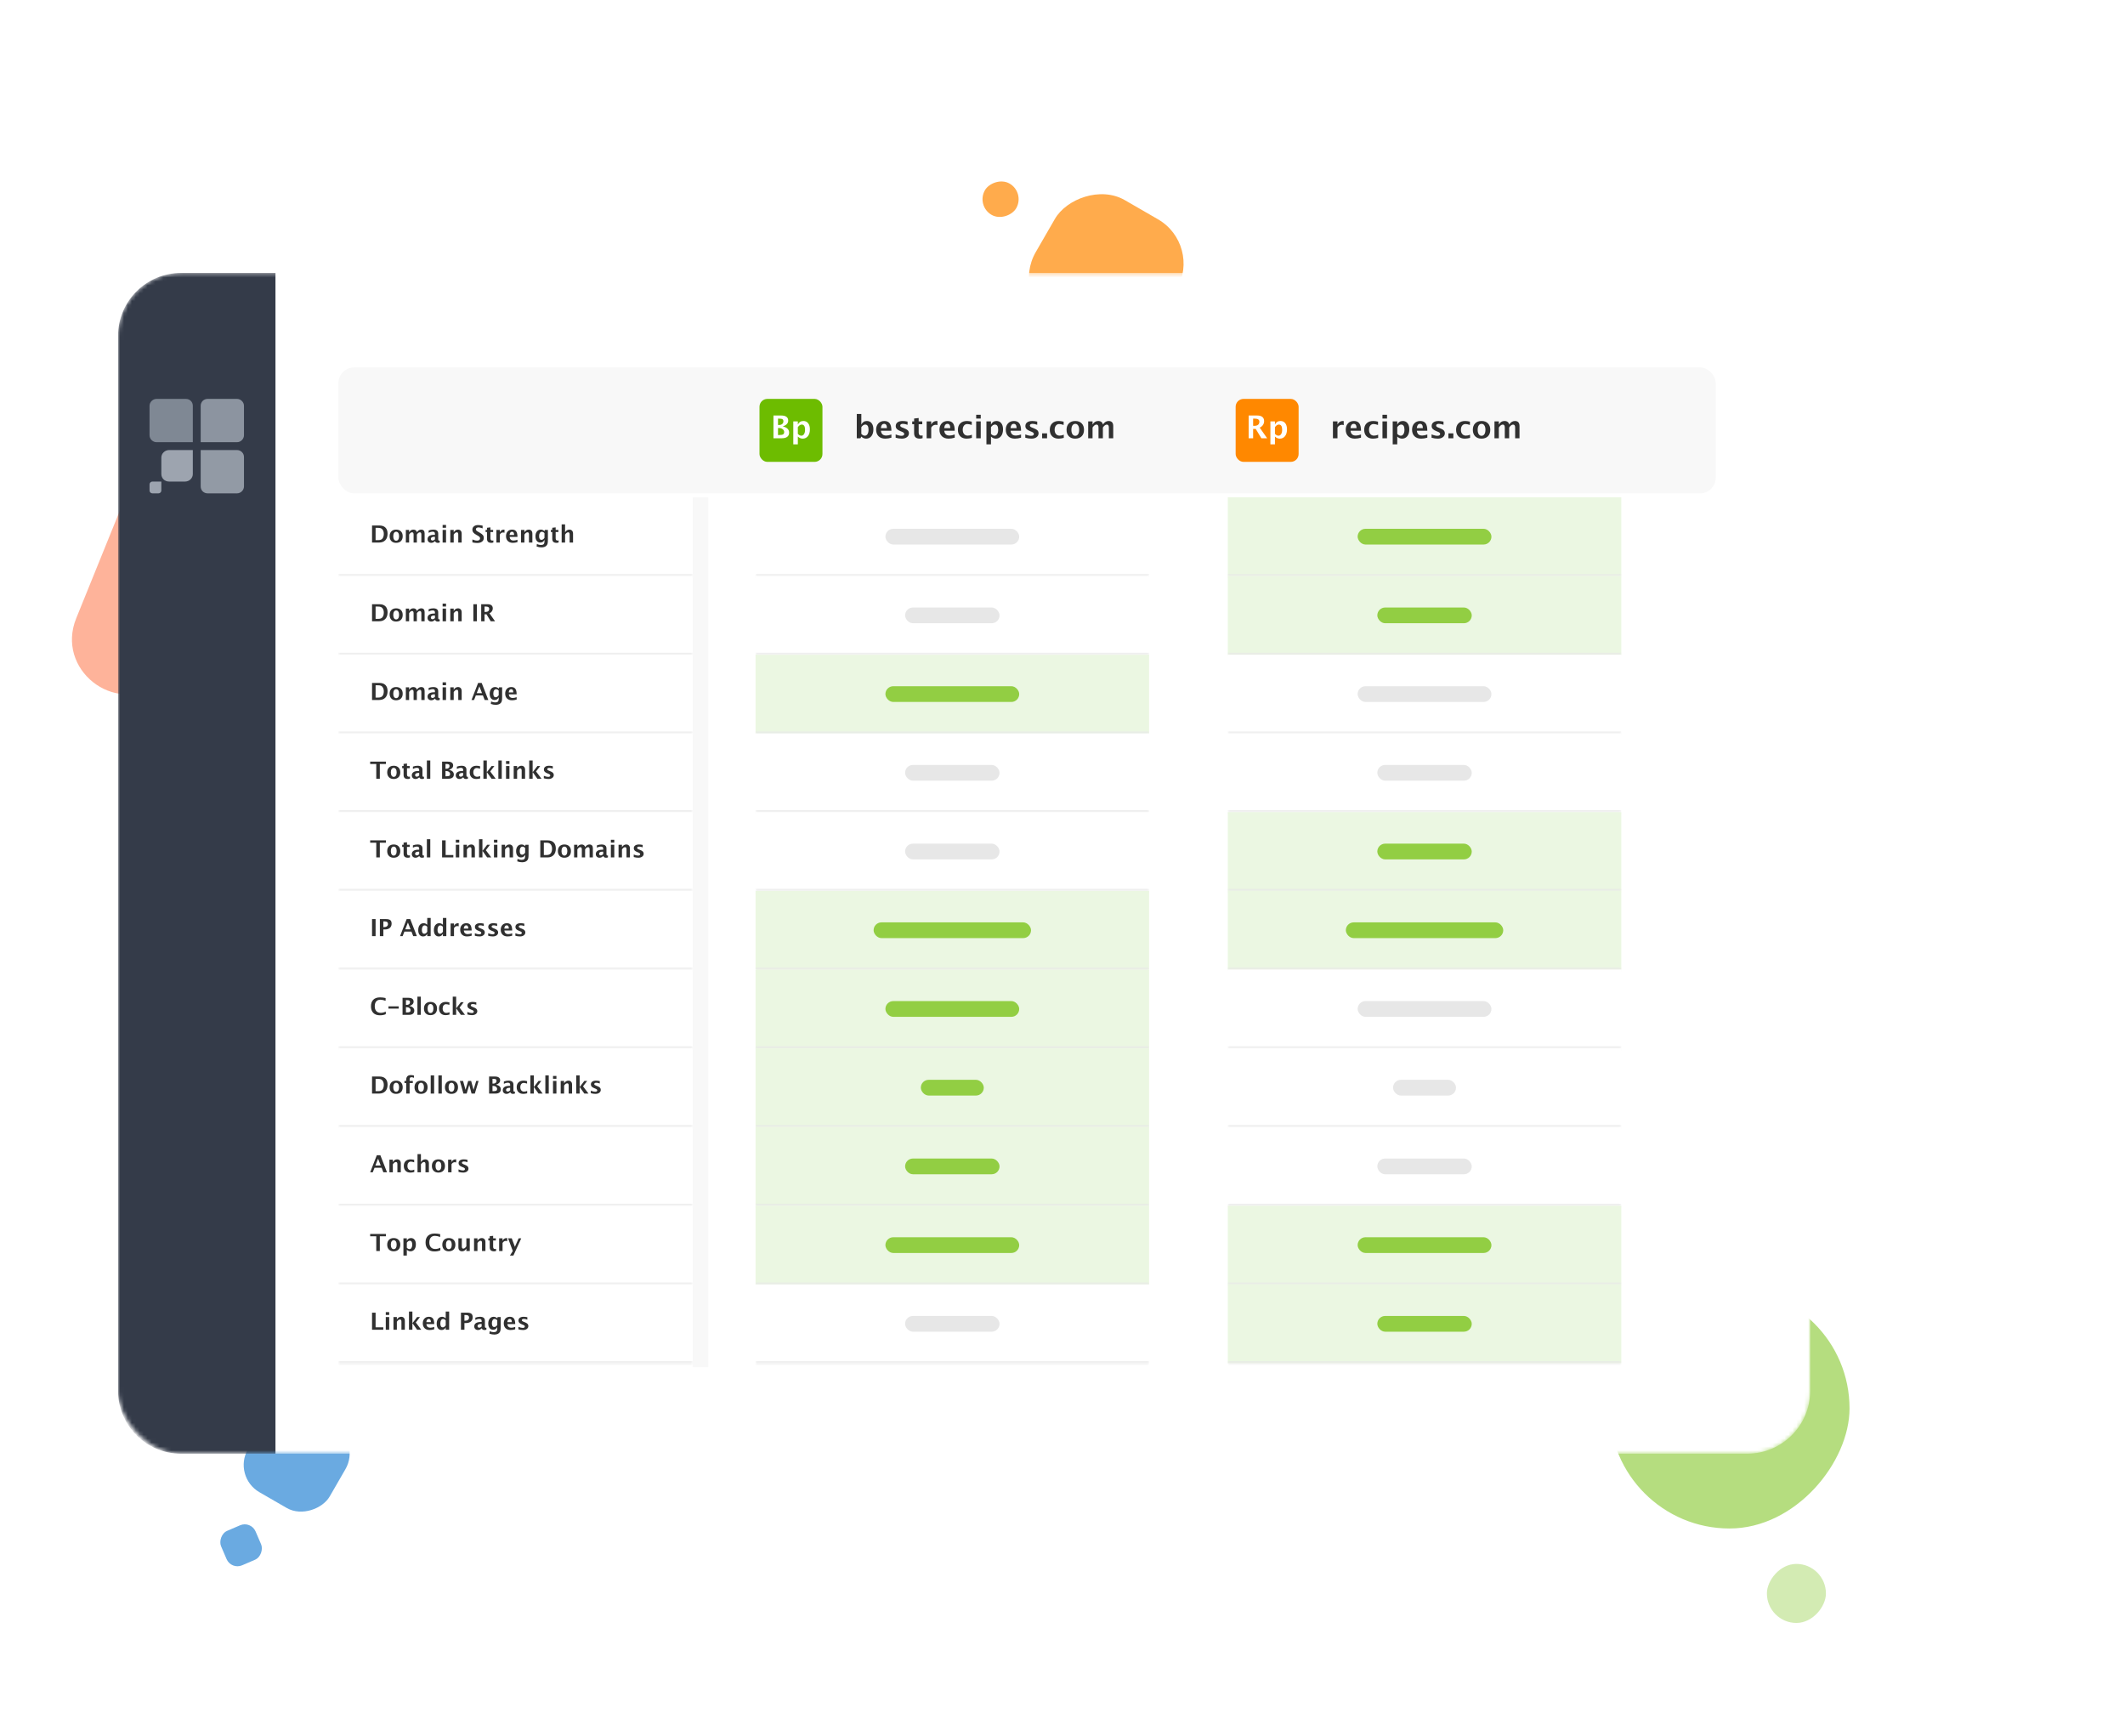 <svg width="540" height="441" viewBox="0 0 540 441" fill="none" xmlns="http://www.w3.org/2000/svg">
<rect opacity="0.3" x="51.102" y="93.95" width="15.584" height="15.584" rx="6" transform="rotate(32.872 51.102 93.95)" fill="#FC4304"/>
<path opacity="0.4" d="M49.987 81.577C54.014 71.644 67.254 69.736 73.922 78.128L101.653 113.025C104.618 116.756 105.432 121.759 103.804 126.238C102.845 128.877 101.098 131.159 98.8 132.773L40.39 173.806C28.968 181.83 14.123 170.026 19.368 157.089L49.987 81.577Z" fill="#FC4304"/>
<rect opacity="0.7" width="24" height="24" rx="8" transform="matrix(-0.866 -0.5 -0.5 0.866 91.785 366.349)" fill="#2C86D5"/>
<rect opacity="0.7" width="9.542" height="9.542" rx="3" transform="matrix(-0.919 0.395 0.395 0.919 63.766 386.349)" fill="#2C86D5"/>
<rect opacity="0.7" width="35.738" height="35.738" rx="13" transform="matrix(0.866 0.5 0.5 -0.866 256.708 75.299)" fill="#FF8800"/>
<rect opacity="0.5" width="61" height="61" rx="30.5" transform="matrix(-1 0 0 1 470 327.349)" fill="#6DBC00"/>
<rect opacity="0.3" width="15" height="15" rx="7.5" transform="matrix(-1 0 0 1 464 397.349)" fill="#6DBC00"/>
<rect opacity="0.7" width="9.171" height="9.171" rx="4.585" transform="matrix(0.866 0.5 0.5 -0.866 248 52.291)" fill="#FF8800"/>
<g filter="url(#filter0_d_628_18687)">
<mask id="mask0_628_18687" style="mask-type:alpha" maskUnits="userSpaceOnUse" x="30" y="67" width="430" height="301">
<rect x="30" y="67.35" width="430" height="300" rx="16" fill="white"/>
</mask>
<g mask="url(#mask0_628_18687)">
<rect x="30.5" y="67.85" width="429" height="299" rx="15.5" fill="white" stroke="white"/>
<path d="M30 83.35C30 74.513 37.163 67.35 46 67.35H70V367.35H46C37.163 367.35 30 360.186 30 351.35V83.35Z" fill="#343B49"/>
</g>
<g opacity="0.6" clip-path="url(#clip0_628_18687)">
<path fill-rule="evenodd" clip-rule="evenodd" d="M38 108.594V101.105C38 100.169 38.824 99.35 39.765 99.35H47.235C48.235 99.35 49 100.11 49 101.105V110.35H39.765C38.824 110.35 38 109.53 38 108.594Z" fill="#B1BAC6"/>
<path fill-rule="evenodd" clip-rule="evenodd" d="M62 108.594V101.105C62 100.169 61.176 99.35 60.235 99.35H52.765C51.765 99.35 51 100.11 51 101.105V110.35H60.235C61.176 110.35 62 109.53 62 108.594Z" fill="#C7CFDA"/>
<path fill-rule="evenodd" clip-rule="evenodd" d="M42.951 112.35C41.911 112.35 41 113.203 41 114.252V118.448C41 119.498 41.846 120.35 42.951 120.35H47.049C48.09 120.35 49 119.498 49 118.448V112.35H42.951Z" fill="#E2EAF4"/>
<path fill-rule="evenodd" clip-rule="evenodd" d="M38.732 120.35C38.342 120.35 38 120.67 38 121.063V122.637C38 123.03 38.317 123.35 38.732 123.35H40.268C40.658 123.35 41 123.03 41 122.637V120.35H38.732Z" fill="#E2EAF4"/>
<path fill-rule="evenodd" clip-rule="evenodd" d="M62 114.105V121.595C62 122.531 61.176 123.35 60.235 123.35H52.765C51.765 123.35 51 122.589 51 121.595V112.35H60.235C61.176 112.35 62 113.111 62 114.105Z" fill="#D1D9E3"/>
</g>
<rect x="86" y="91.35" width="350" height="32" rx="4" fill="#F8F8F8"/>
<rect x="314" y="99.35" width="16" height="16" rx="2" fill="#FF8800"/>
<path d="M317.309 109.35V103.568H319.473C320.046 103.568 320.482 103.691 320.781 103.936C321.083 104.178 321.234 104.533 321.234 105.002C321.234 105.359 321.134 105.684 320.934 105.979C320.736 106.27 320.462 106.494 320.113 106.65L322.004 109.35H320.539L319.105 106.986H318.441V109.35H317.309ZM318.441 106.193H318.719C319.591 106.193 320.027 105.84 320.027 105.135C320.027 104.619 319.638 104.361 318.859 104.361H318.441V106.193ZM322.832 110.893V105.061H323.988V105.869C324.285 105.265 324.753 104.963 325.391 104.963C325.906 104.963 326.311 105.152 326.605 105.529C326.902 105.907 327.051 106.426 327.051 107.088C327.051 107.807 326.884 108.38 326.551 108.807C326.217 109.234 325.771 109.447 325.211 109.447C324.76 109.447 324.353 109.27 323.988 108.916V110.893H322.832ZM323.988 108.229C324.27 108.541 324.569 108.697 324.887 108.697C325.171 108.697 325.397 108.561 325.566 108.287C325.736 108.011 325.82 107.644 325.82 107.186C325.82 106.308 325.538 105.869 324.973 105.869C324.632 105.869 324.303 106.089 323.988 106.529V108.229Z" fill="white"/>
<path d="M338.723 109.35V105.061H339.879V105.869C340.178 105.265 340.634 104.963 341.246 104.963C341.319 104.963 341.391 104.971 341.461 104.986V106.018C341.297 105.958 341.145 105.928 341.004 105.928C340.543 105.928 340.168 106.161 339.879 106.627V109.35H338.723ZM345.855 109.205C345.306 109.367 344.785 109.447 344.293 109.447C343.577 109.447 343.012 109.244 342.598 108.838C342.184 108.432 341.977 107.877 341.977 107.174C341.977 106.51 342.165 105.976 342.543 105.572C342.923 105.166 343.424 104.963 344.047 104.963C344.674 104.963 345.133 105.161 345.422 105.557C345.711 105.952 345.855 106.579 345.855 107.436H343.195C343.273 108.253 343.723 108.662 344.543 108.662C344.931 108.662 345.368 108.572 345.855 108.393V109.205ZM343.18 106.783H344.719C344.719 106.051 344.483 105.686 344.012 105.686C343.533 105.686 343.255 106.051 343.18 106.783ZM350.215 109.256C349.736 109.383 349.292 109.447 348.883 109.447C348.198 109.447 347.656 109.247 347.258 108.846C346.862 108.442 346.664 107.894 346.664 107.201C346.664 106.501 346.868 105.952 347.277 105.557C347.686 105.161 348.251 104.963 348.973 104.963C349.322 104.963 349.724 105.019 350.18 105.131V105.967C349.706 105.813 349.327 105.736 349.043 105.736C348.697 105.736 348.418 105.869 348.207 106.135C347.996 106.4 347.891 106.753 347.891 107.193C347.891 107.644 348.004 108.005 348.23 108.275C348.46 108.546 348.764 108.682 349.145 108.682C349.491 108.682 349.848 108.606 350.215 108.455V109.256ZM351.309 109.35V105.061H352.465V109.35H351.309ZM351.309 104.338V103.373H352.465V104.338H351.309ZM353.91 110.893V105.061H355.066V105.869C355.363 105.265 355.831 104.963 356.469 104.963C356.984 104.963 357.389 105.152 357.684 105.529C357.98 105.907 358.129 106.426 358.129 107.088C358.129 107.807 357.962 108.38 357.629 108.807C357.296 109.234 356.849 109.447 356.289 109.447C355.839 109.447 355.431 109.27 355.066 108.916V110.893H353.91ZM355.066 108.229C355.348 108.541 355.647 108.697 355.965 108.697C356.249 108.697 356.475 108.561 356.645 108.287C356.814 108.011 356.898 107.644 356.898 107.186C356.898 106.308 356.616 105.869 356.051 105.869C355.71 105.869 355.382 106.089 355.066 106.529V108.229ZM362.707 109.205C362.158 109.367 361.637 109.447 361.145 109.447C360.428 109.447 359.863 109.244 359.449 108.838C359.035 108.432 358.828 107.877 358.828 107.174C358.828 106.51 359.017 105.976 359.395 105.572C359.775 105.166 360.276 104.963 360.898 104.963C361.526 104.963 361.984 105.161 362.273 105.557C362.562 105.952 362.707 106.579 362.707 107.436H360.047C360.125 108.253 360.574 108.662 361.395 108.662C361.783 108.662 362.22 108.572 362.707 108.393V109.205ZM360.031 106.783H361.57C361.57 106.051 361.335 105.686 360.863 105.686C360.384 105.686 360.107 106.051 360.031 106.783ZM363.789 109.213V108.365C364.362 108.605 364.852 108.725 365.258 108.725C365.732 108.725 365.969 108.563 365.969 108.24C365.969 108.032 365.773 107.85 365.383 107.693L364.992 107.537C364.568 107.365 364.264 107.18 364.082 106.982C363.9 106.785 363.809 106.54 363.809 106.248C363.809 105.842 363.964 105.527 364.273 105.303C364.583 105.076 365.017 104.963 365.574 104.963C365.923 104.963 366.339 105.014 366.82 105.115V105.928C366.357 105.766 365.973 105.686 365.668 105.686C365.189 105.686 364.949 105.834 364.949 106.131C364.949 106.326 365.126 106.492 365.48 106.627L365.816 106.756C366.319 106.946 366.668 107.139 366.863 107.334C367.061 107.529 367.16 107.781 367.16 108.088C367.16 108.492 366.992 108.82 366.656 109.072C366.323 109.322 365.888 109.447 365.352 109.447C364.836 109.447 364.315 109.369 363.789 109.213ZM368.066 109.35V108.096H369.32V109.35H368.066ZM373.566 109.256C373.087 109.383 372.643 109.447 372.234 109.447C371.549 109.447 371.008 109.247 370.609 108.846C370.214 108.442 370.016 107.894 370.016 107.201C370.016 106.501 370.22 105.952 370.629 105.557C371.038 105.161 371.603 104.963 372.324 104.963C372.673 104.963 373.076 105.019 373.531 105.131V105.967C373.057 105.813 372.678 105.736 372.395 105.736C372.048 105.736 371.77 105.869 371.559 106.135C371.348 106.4 371.242 106.753 371.242 107.193C371.242 107.644 371.355 108.005 371.582 108.275C371.811 108.546 372.116 108.682 372.496 108.682C372.842 108.682 373.199 108.606 373.566 108.455V109.256ZM376.461 109.447C375.792 109.447 375.259 109.245 374.863 108.842C374.47 108.436 374.273 107.89 374.273 107.205C374.273 106.512 374.471 105.965 374.867 105.564C375.266 105.163 375.806 104.963 376.488 104.963C377.173 104.963 377.714 105.163 378.109 105.564C378.508 105.965 378.707 106.51 378.707 107.197C378.707 107.9 378.508 108.451 378.109 108.85C377.711 109.248 377.161 109.447 376.461 109.447ZM376.48 108.725C376.793 108.725 377.036 108.59 377.211 108.322C377.388 108.051 377.477 107.676 377.477 107.197C377.477 106.731 377.388 106.363 377.211 106.092C377.036 105.821 376.796 105.686 376.488 105.686C376.184 105.686 375.943 105.821 375.766 106.092C375.591 106.363 375.504 106.734 375.504 107.205C375.504 107.671 375.591 108.041 375.766 108.314C375.94 108.588 376.178 108.725 376.48 108.725ZM379.77 109.35V105.061H380.879V105.869C381.217 105.265 381.699 104.963 382.324 104.963C382.647 104.963 382.913 105.042 383.121 105.201C383.329 105.36 383.457 105.583 383.504 105.869C383.905 105.265 384.389 104.963 384.957 104.963C385.741 104.963 386.133 105.395 386.133 106.26V109.35H385.023V106.639C385.023 106.131 384.854 105.877 384.516 105.877C384.169 105.877 383.832 106.127 383.504 106.627V109.35H382.395V106.639C382.395 106.128 382.224 105.873 381.883 105.873C381.542 105.873 381.207 106.124 380.879 106.627V109.35H379.77Z" fill="#303030"/>
<rect x="193" y="99.35" width="16" height="16" rx="2" fill="#6DBC00"/>
<path d="M196.551 109.35V103.568H198.516C199.096 103.568 199.538 103.678 199.84 103.896C200.145 104.115 200.297 104.434 200.297 104.854C200.297 105.549 199.835 106.041 198.91 106.33C199.991 106.593 200.531 107.123 200.531 107.92C200.531 108.381 200.372 108.735 200.055 108.982C199.74 109.227 199.286 109.35 198.695 109.35H196.551ZM197.707 105.975H197.969C198.307 105.975 198.576 105.891 198.773 105.725C198.974 105.558 199.074 105.331 199.074 105.045C199.074 104.779 198.993 104.6 198.832 104.506C198.673 104.41 198.371 104.361 197.926 104.361H197.707V105.975ZM197.707 108.529H197.941C198.447 108.529 198.794 108.476 198.984 108.369C199.177 108.26 199.273 108.062 199.273 107.775C199.273 107.481 199.145 107.236 198.887 107.041C198.632 106.846 198.309 106.748 197.918 106.748H197.707V108.529ZM201.59 110.893V105.061H202.746V105.869C203.043 105.265 203.51 104.963 204.148 104.963C204.664 104.963 205.069 105.152 205.363 105.529C205.66 105.907 205.809 106.426 205.809 107.088C205.809 107.807 205.642 108.38 205.309 108.807C204.975 109.234 204.529 109.447 203.969 109.447C203.518 109.447 203.111 109.27 202.746 108.916V110.893H201.59ZM202.746 108.229C203.027 108.541 203.327 108.697 203.645 108.697C203.928 108.697 204.155 108.561 204.324 108.287C204.493 108.011 204.578 107.644 204.578 107.186C204.578 106.308 204.296 105.869 203.73 105.869C203.389 105.869 203.061 106.089 202.746 106.529V108.229Z" fill="white"/>
<path d="M217.723 109.35V103.182H218.879V105.869C219.176 105.265 219.643 104.963 220.281 104.963C220.797 104.963 221.202 105.152 221.496 105.529C221.793 105.907 221.941 106.426 221.941 107.088C221.941 107.804 221.775 108.377 221.441 108.807C221.108 109.234 220.663 109.447 220.105 109.447C219.626 109.447 219.217 109.27 218.879 108.916L218.664 109.35H217.723ZM218.879 108.229C219.16 108.541 219.46 108.697 219.777 108.697C220.061 108.697 220.288 108.561 220.457 108.287C220.626 108.011 220.711 107.644 220.711 107.186C220.711 106.308 220.428 105.869 219.863 105.869C219.522 105.869 219.194 106.089 218.879 106.529V108.229ZM226.52 109.205C225.97 109.367 225.449 109.447 224.957 109.447C224.241 109.447 223.676 109.244 223.262 108.838C222.848 108.432 222.641 107.877 222.641 107.174C222.641 106.51 222.829 105.976 223.207 105.572C223.587 105.166 224.089 104.963 224.711 104.963C225.339 104.963 225.797 105.161 226.086 105.557C226.375 105.952 226.52 106.579 226.52 107.436H223.859C223.938 108.253 224.387 108.662 225.207 108.662C225.595 108.662 226.033 108.572 226.52 108.393V109.205ZM223.844 106.783H225.383C225.383 106.051 225.147 105.686 224.676 105.686C224.197 105.686 223.919 106.051 223.844 106.783ZM227.602 109.213V108.365C228.174 108.605 228.664 108.725 229.07 108.725C229.544 108.725 229.781 108.563 229.781 108.24C229.781 108.032 229.586 107.85 229.195 107.693L228.805 107.537C228.38 107.365 228.077 107.18 227.895 106.982C227.712 106.785 227.621 106.54 227.621 106.248C227.621 105.842 227.776 105.527 228.086 105.303C228.396 105.076 228.829 104.963 229.387 104.963C229.736 104.963 230.151 105.014 230.633 105.115V105.928C230.169 105.766 229.785 105.686 229.48 105.686C229.001 105.686 228.762 105.834 228.762 106.131C228.762 106.326 228.939 106.492 229.293 106.627L229.629 106.756C230.132 106.946 230.48 107.139 230.676 107.334C230.874 107.529 230.973 107.781 230.973 108.088C230.973 108.492 230.805 108.82 230.469 109.072C230.135 109.322 229.701 109.447 229.164 109.447C228.648 109.447 228.128 109.369 227.602 109.213ZM234.449 109.326C234.173 109.407 233.956 109.447 233.797 109.447C233.273 109.447 232.892 109.335 232.652 109.111C232.413 108.887 232.293 108.531 232.293 108.041V105.783H231.812V105.061H232.293V104.338L233.449 104.205V105.061H234.367V105.783H233.449V107.889C233.449 108.415 233.664 108.678 234.094 108.678C234.193 108.678 234.311 108.66 234.449 108.623V109.326ZM235.48 109.35V105.061H236.637V105.869C236.936 105.265 237.392 104.963 238.004 104.963C238.077 104.963 238.148 104.971 238.219 104.986V106.018C238.055 105.958 237.902 105.928 237.762 105.928C237.301 105.928 236.926 106.161 236.637 106.627V109.35H235.48ZM242.613 109.205C242.064 109.367 241.543 109.447 241.051 109.447C240.335 109.447 239.77 109.244 239.355 108.838C238.941 108.432 238.734 107.877 238.734 107.174C238.734 106.51 238.923 105.976 239.301 105.572C239.681 105.166 240.182 104.963 240.805 104.963C241.432 104.963 241.891 105.161 242.18 105.557C242.469 105.952 242.613 106.579 242.613 107.436H239.953C240.031 108.253 240.48 108.662 241.301 108.662C241.689 108.662 242.126 108.572 242.613 108.393V109.205ZM239.938 106.783H241.477C241.477 106.051 241.241 105.686 240.77 105.686C240.29 105.686 240.013 106.051 239.938 106.783ZM246.973 109.256C246.493 109.383 246.049 109.447 245.641 109.447C244.956 109.447 244.414 109.247 244.016 108.846C243.62 108.442 243.422 107.894 243.422 107.201C243.422 106.501 243.626 105.952 244.035 105.557C244.444 105.161 245.009 104.963 245.73 104.963C246.079 104.963 246.482 105.019 246.938 105.131V105.967C246.464 105.813 246.085 105.736 245.801 105.736C245.454 105.736 245.176 105.869 244.965 106.135C244.754 106.4 244.648 106.753 244.648 107.193C244.648 107.644 244.762 108.005 244.988 108.275C245.217 108.546 245.522 108.682 245.902 108.682C246.249 108.682 246.605 108.606 246.973 108.455V109.256ZM248.066 109.35V105.061H249.223V109.35H248.066ZM248.066 104.338V103.373H249.223V104.338H248.066ZM250.668 110.893V105.061H251.824V105.869C252.121 105.265 252.589 104.963 253.227 104.963C253.742 104.963 254.147 105.152 254.441 105.529C254.738 105.907 254.887 106.426 254.887 107.088C254.887 107.807 254.72 108.38 254.387 108.807C254.053 109.234 253.607 109.447 253.047 109.447C252.596 109.447 252.189 109.27 251.824 108.916V110.893H250.668ZM251.824 108.229C252.105 108.541 252.405 108.697 252.723 108.697C253.007 108.697 253.233 108.561 253.402 108.287C253.572 108.011 253.656 107.644 253.656 107.186C253.656 106.308 253.374 105.869 252.809 105.869C252.467 105.869 252.139 106.089 251.824 106.529V108.229ZM259.465 109.205C258.915 109.367 258.395 109.447 257.902 109.447C257.186 109.447 256.621 109.244 256.207 108.838C255.793 108.432 255.586 107.877 255.586 107.174C255.586 106.51 255.775 105.976 256.152 105.572C256.533 105.166 257.034 104.963 257.656 104.963C258.284 104.963 258.742 105.161 259.031 105.557C259.32 105.952 259.465 106.579 259.465 107.436H256.805C256.883 108.253 257.332 108.662 258.152 108.662C258.54 108.662 258.978 108.572 259.465 108.393V109.205ZM256.789 106.783H258.328C258.328 106.051 258.092 105.686 257.621 105.686C257.142 105.686 256.865 106.051 256.789 106.783ZM260.547 109.213V108.365C261.12 108.605 261.609 108.725 262.016 108.725C262.49 108.725 262.727 108.563 262.727 108.24C262.727 108.032 262.531 107.85 262.141 107.693L261.75 107.537C261.326 107.365 261.022 107.18 260.84 106.982C260.658 106.785 260.566 106.54 260.566 106.248C260.566 105.842 260.721 105.527 261.031 105.303C261.341 105.076 261.775 104.963 262.332 104.963C262.681 104.963 263.096 105.014 263.578 105.115V105.928C263.115 105.766 262.73 105.686 262.426 105.686C261.947 105.686 261.707 105.834 261.707 106.131C261.707 106.326 261.884 106.492 262.238 106.627L262.574 106.756C263.077 106.946 263.426 107.139 263.621 107.334C263.819 107.529 263.918 107.781 263.918 108.088C263.918 108.492 263.75 108.82 263.414 109.072C263.081 109.322 262.646 109.447 262.109 109.447C261.594 109.447 261.073 109.369 260.547 109.213ZM264.824 109.35V108.096H266.078V109.35H264.824ZM270.324 109.256C269.845 109.383 269.401 109.447 268.992 109.447C268.307 109.447 267.766 109.247 267.367 108.846C266.971 108.442 266.773 107.894 266.773 107.201C266.773 106.501 266.978 105.952 267.387 105.557C267.796 105.161 268.361 104.963 269.082 104.963C269.431 104.963 269.833 105.019 270.289 105.131V105.967C269.815 105.813 269.436 105.736 269.152 105.736C268.806 105.736 268.527 105.869 268.316 106.135C268.105 106.4 268 106.753 268 107.193C268 107.644 268.113 108.005 268.34 108.275C268.569 108.546 268.874 108.682 269.254 108.682C269.6 108.682 269.957 108.606 270.324 108.455V109.256ZM273.219 109.447C272.549 109.447 272.017 109.245 271.621 108.842C271.228 108.436 271.031 107.89 271.031 107.205C271.031 106.512 271.229 105.965 271.625 105.564C272.023 105.163 272.564 104.963 273.246 104.963C273.931 104.963 274.471 105.163 274.867 105.564C275.266 105.965 275.465 106.51 275.465 107.197C275.465 107.9 275.266 108.451 274.867 108.85C274.469 109.248 273.919 109.447 273.219 109.447ZM273.238 108.725C273.551 108.725 273.794 108.59 273.969 108.322C274.146 108.051 274.234 107.676 274.234 107.197C274.234 106.731 274.146 106.363 273.969 106.092C273.794 105.821 273.553 105.686 273.246 105.686C272.941 105.686 272.701 105.821 272.523 106.092C272.349 106.363 272.262 106.734 272.262 107.205C272.262 107.671 272.349 108.041 272.523 108.314C272.698 108.588 272.936 108.725 273.238 108.725ZM276.527 109.35V105.061H277.637V105.869C277.975 105.265 278.457 104.963 279.082 104.963C279.405 104.963 279.671 105.042 279.879 105.201C280.087 105.36 280.215 105.583 280.262 105.869C280.663 105.265 281.147 104.963 281.715 104.963C282.499 104.963 282.891 105.395 282.891 106.26V109.35H281.781V106.639C281.781 106.131 281.612 105.877 281.273 105.877C280.927 105.877 280.59 106.127 280.262 106.627V109.35H279.152V106.639C279.152 106.128 278.982 105.873 278.641 105.873C278.299 105.873 277.965 106.124 277.637 106.627V109.35H276.527Z" fill="#303030"/>
<rect x="176" y="124.35" width="4" height="221" fill="#F8F8F8"/>
<mask id="path-25-inside-1_628_18687" fill="white">
<path d="M86 124.35H176V144.35H86V124.35Z"/>
</mask>
<path d="M86 124.35H176V144.35H86V124.35Z" fill="white"/>
<path d="M176 143.85H86V144.85H176V143.85Z" fill="#E7E7E7" mask="url(#path-25-inside-1_628_18687)"/>
<path d="M94.542 135.85V131.514H96.408C97.08 131.514 97.595 131.692 97.952 132.05C98.31 132.405 98.488 132.919 98.488 133.591C98.488 134.306 98.299 134.861 97.92 135.258C97.541 135.652 97.011 135.85 96.329 135.85H94.542ZM95.444 135.234H96.118C96.642 135.234 97.008 135.087 97.217 134.792C97.426 134.499 97.53 134.116 97.53 133.644C97.53 133.229 97.436 132.885 97.249 132.609C97.12 132.42 96.965 132.289 96.783 132.217C96.602 132.145 96.337 132.108 95.989 132.108H95.444V135.234ZM100.65 135.923C100.148 135.923 99.749 135.771 99.452 135.469C99.157 135.164 99.01 134.755 99.01 134.241C99.01 133.722 99.158 133.312 99.455 133.011C99.754 132.71 100.159 132.56 100.671 132.56C101.185 132.56 101.59 132.71 101.887 133.011C102.186 133.312 102.335 133.72 102.335 134.235C102.335 134.763 102.186 135.176 101.887 135.475C101.588 135.773 101.176 135.923 100.65 135.923ZM100.665 135.381C100.899 135.381 101.082 135.28 101.213 135.079C101.346 134.876 101.412 134.595 101.412 134.235C101.412 133.886 101.346 133.609 101.213 133.406C101.082 133.203 100.901 133.102 100.671 133.102C100.442 133.102 100.262 133.203 100.129 133.406C99.998 133.609 99.933 133.888 99.933 134.241C99.933 134.591 99.998 134.868 100.129 135.073C100.26 135.278 100.438 135.381 100.665 135.381ZM103.132 135.85V132.633H103.964V133.239C104.218 132.786 104.579 132.56 105.048 132.56C105.29 132.56 105.489 132.619 105.646 132.738C105.802 132.857 105.897 133.024 105.933 133.239C106.233 132.786 106.597 132.56 107.022 132.56C107.61 132.56 107.904 132.884 107.904 133.532V135.85H107.072V133.816C107.072 133.436 106.945 133.245 106.691 133.245C106.432 133.245 106.179 133.433 105.933 133.808V135.85H105.101V133.816C105.101 133.434 104.973 133.242 104.717 133.242C104.461 133.242 104.21 133.431 103.964 133.808V135.85H103.132ZM110.526 135.504C110.237 135.783 109.928 135.923 109.598 135.923C109.316 135.923 109.088 135.837 108.912 135.665C108.736 135.493 108.648 135.271 108.648 134.997C108.648 134.642 108.79 134.368 109.073 134.177C109.358 133.983 109.766 133.887 110.295 133.887H110.526V133.594C110.526 133.26 110.336 133.093 109.955 133.093C109.617 133.093 109.275 133.188 108.93 133.38V132.782C109.322 132.634 109.711 132.56 110.096 132.56C110.938 132.56 111.358 132.895 111.358 133.564V134.988C111.358 135.24 111.436 135.366 111.59 135.366C111.625 135.366 111.674 135.355 111.736 135.334V135.841C111.553 135.896 111.391 135.923 111.25 135.923C110.895 135.923 110.666 135.783 110.564 135.504H110.526ZM110.526 135.038V134.385H110.321C110.06 134.385 109.854 134.432 109.703 134.525C109.555 134.619 109.48 134.748 109.48 134.912C109.48 135.031 109.521 135.132 109.601 135.214C109.683 135.294 109.783 135.334 109.902 135.334C110.105 135.334 110.313 135.235 110.526 135.038ZM112.478 135.85V132.633H113.345V135.85H112.478ZM112.478 132.091V131.367H113.345V132.091H112.478ZM114.429 135.85V132.633H115.296V133.239C115.579 132.786 115.944 132.56 116.392 132.56C116.679 132.56 116.905 132.65 117.071 132.832C117.237 133.014 117.32 133.262 117.32 133.576V135.85H116.453V133.79C116.453 133.425 116.332 133.242 116.09 133.242C115.814 133.242 115.55 133.437 115.296 133.825V135.85H114.429ZM120.045 135.812V135.067C120.512 135.263 120.911 135.36 121.243 135.36C121.476 135.36 121.658 135.309 121.791 135.205C121.926 135.102 121.993 134.961 121.993 134.783C121.993 134.643 121.951 134.524 121.867 134.429C121.783 134.331 121.624 134.216 121.39 134.083L121.1 133.922C120.711 133.703 120.437 133.494 120.276 133.295C120.116 133.094 120.036 132.859 120.036 132.592C120.036 132.234 120.167 131.947 120.429 131.73C120.692 131.514 121.04 131.405 121.472 131.405C121.817 131.405 122.207 131.455 122.641 131.555V132.249C122.197 132.083 121.847 132 121.589 132C121.39 132 121.229 132.045 121.108 132.135C120.989 132.223 120.93 132.339 120.93 132.483C120.93 132.603 120.972 132.707 121.056 132.797C121.14 132.887 121.298 132.997 121.53 133.128L121.841 133.301C122.259 133.535 122.547 133.751 122.705 133.948C122.863 134.146 122.942 134.386 122.942 134.669C122.942 135.071 122.793 135.387 122.494 135.615C122.195 135.844 121.783 135.958 121.258 135.958C120.91 135.958 120.506 135.909 120.045 135.812ZM125.374 135.832C125.167 135.893 125.004 135.923 124.885 135.923C124.492 135.923 124.206 135.839 124.026 135.671C123.847 135.503 123.757 135.235 123.757 134.868V133.175H123.396V132.633H123.757V132.091L124.624 131.991V132.633H125.312V133.175H124.624V134.754C124.624 135.148 124.785 135.346 125.107 135.346C125.182 135.346 125.271 135.332 125.374 135.305V135.832ZM126.147 135.85V132.633H127.015V133.239C127.239 132.786 127.581 132.56 128.04 132.56C128.095 132.56 128.148 132.565 128.201 132.577V133.351C128.078 133.306 127.964 133.283 127.858 133.283C127.513 133.283 127.231 133.458 127.015 133.808V135.85H126.147ZM131.497 135.741C131.085 135.862 130.694 135.923 130.325 135.923C129.788 135.923 129.364 135.771 129.054 135.466C128.743 135.161 128.588 134.745 128.588 134.218C128.588 133.72 128.729 133.319 129.013 133.017C129.298 132.712 129.674 132.56 130.141 132.56C130.611 132.56 130.955 132.708 131.172 133.005C131.389 133.302 131.497 133.771 131.497 134.414H129.502C129.561 135.027 129.897 135.334 130.513 135.334C130.804 135.334 131.132 135.267 131.497 135.132V135.741ZM129.49 133.925H130.645C130.645 133.376 130.468 133.102 130.114 133.102C129.755 133.102 129.547 133.376 129.49 133.925ZM132.394 135.85V132.633H133.261V133.239C133.544 132.786 133.909 132.56 134.356 132.56C134.644 132.56 134.87 132.65 135.036 132.832C135.202 133.014 135.285 133.262 135.285 133.576V135.85H134.418V133.79C134.418 133.425 134.297 133.242 134.055 133.242C133.779 133.242 133.515 133.437 133.261 133.825V135.85H132.394ZM136.36 136.849L136.431 136.219C136.788 136.383 137.129 136.465 137.453 136.465C137.773 136.465 138.005 136.396 138.147 136.26C138.29 136.123 138.361 135.901 138.361 135.595V135.155C138.15 135.618 137.802 135.85 137.315 135.85C136.933 135.85 136.629 135.707 136.404 135.422C136.18 135.135 136.067 134.747 136.067 134.259C136.067 133.745 136.193 133.334 136.445 133.025C136.697 132.715 137.032 132.56 137.45 132.56C137.778 132.56 138.082 132.692 138.361 132.958L138.452 132.633H139.231V135.088C139.231 135.578 139.201 135.932 139.141 136.148C139.082 136.365 138.967 136.55 138.795 136.702C138.506 136.952 138.099 137.077 137.573 137.077C137.2 137.077 136.796 137.001 136.36 136.849ZM138.361 134.651V133.465C138.152 133.229 137.934 133.11 137.705 133.11C137.486 133.11 137.312 133.21 137.184 133.409C137.055 133.608 136.99 133.876 136.99 134.212C136.99 134.841 137.192 135.155 137.597 135.155C137.876 135.155 138.131 134.987 138.361 134.651ZM141.956 135.832C141.749 135.893 141.586 135.923 141.467 135.923C141.074 135.923 140.788 135.839 140.608 135.671C140.429 135.503 140.339 135.235 140.339 134.868V133.175H139.979V132.633H140.339V132.091L141.206 131.991V132.633H141.895V133.175H141.206V134.754C141.206 135.148 141.367 135.346 141.689 135.346C141.764 135.346 141.853 135.332 141.956 135.305V135.832ZM142.729 135.85V131.224H143.597V133.239C143.88 132.786 144.245 132.56 144.692 132.56C144.979 132.56 145.206 132.65 145.372 132.832C145.538 133.014 145.621 133.262 145.621 133.576V135.85H144.754V133.79C144.754 133.425 144.633 133.242 144.391 133.242C144.115 133.242 143.851 133.437 143.597 133.825V135.85H142.729Z" fill="#303030"/>
<mask id="path-28-inside-2_628_18687" fill="white">
<path d="M86 144.35H176V164.35H86V144.35Z"/>
</mask>
<path d="M86 144.35H176V164.35H86V144.35Z" fill="white"/>
<path d="M176 163.85H86V164.85H176V163.85Z" fill="#E7E7E7" mask="url(#path-28-inside-2_628_18687)"/>
<path d="M94.542 155.85V151.514H96.408C97.08 151.514 97.595 151.692 97.952 152.05C98.31 152.405 98.488 152.919 98.488 153.591C98.488 154.306 98.299 154.861 97.92 155.258C97.541 155.652 97.011 155.85 96.329 155.85H94.542ZM95.444 155.234H96.118C96.642 155.234 97.008 155.087 97.217 154.792C97.426 154.499 97.53 154.116 97.53 153.644C97.53 153.229 97.436 152.885 97.249 152.609C97.12 152.42 96.965 152.289 96.783 152.217C96.602 152.145 96.337 152.108 95.989 152.108H95.444V155.234ZM100.65 155.923C100.148 155.923 99.749 155.771 99.452 155.469C99.157 155.164 99.01 154.755 99.01 154.241C99.01 153.722 99.158 153.312 99.455 153.011C99.754 152.71 100.159 152.56 100.671 152.56C101.185 152.56 101.59 152.71 101.887 153.011C102.186 153.312 102.335 153.72 102.335 154.235C102.335 154.763 102.186 155.176 101.887 155.475C101.588 155.773 101.176 155.923 100.65 155.923ZM100.665 155.381C100.899 155.381 101.082 155.28 101.213 155.079C101.346 154.876 101.412 154.595 101.412 154.235C101.412 153.886 101.346 153.609 101.213 153.406C101.082 153.203 100.901 153.102 100.671 153.102C100.442 153.102 100.262 153.203 100.129 153.406C99.998 153.609 99.933 153.888 99.933 154.241C99.933 154.591 99.998 154.868 100.129 155.073C100.26 155.278 100.438 155.381 100.665 155.381ZM103.132 155.85V152.633H103.964V153.239C104.218 152.786 104.579 152.56 105.048 152.56C105.29 152.56 105.489 152.619 105.646 152.738C105.802 152.857 105.897 153.024 105.933 153.239C106.233 152.786 106.597 152.56 107.022 152.56C107.61 152.56 107.904 152.884 107.904 153.532V155.85H107.072V153.816C107.072 153.436 106.945 153.245 106.691 153.245C106.432 153.245 106.179 153.433 105.933 153.808V155.85H105.101V153.816C105.101 153.434 104.973 153.242 104.717 153.242C104.461 153.242 104.21 153.431 103.964 153.808V155.85H103.132ZM110.526 155.504C110.237 155.783 109.928 155.923 109.598 155.923C109.316 155.923 109.088 155.837 108.912 155.665C108.736 155.493 108.648 155.271 108.648 154.997C108.648 154.642 108.79 154.368 109.073 154.177C109.358 153.983 109.766 153.887 110.295 153.887H110.526V153.594C110.526 153.26 110.336 153.093 109.955 153.093C109.617 153.093 109.275 153.188 108.93 153.38V152.782C109.322 152.634 109.711 152.56 110.096 152.56C110.938 152.56 111.358 152.895 111.358 153.564V154.988C111.358 155.24 111.436 155.366 111.59 155.366C111.625 155.366 111.674 155.355 111.736 155.334V155.841C111.553 155.896 111.391 155.923 111.25 155.923C110.895 155.923 110.666 155.783 110.564 155.504H110.526ZM110.526 155.038V154.385H110.321C110.06 154.385 109.854 154.432 109.703 154.525C109.555 154.619 109.48 154.748 109.48 154.912C109.48 155.031 109.521 155.132 109.601 155.214C109.683 155.294 109.783 155.334 109.902 155.334C110.105 155.334 110.313 155.235 110.526 155.038ZM112.478 155.85V152.633H113.345V155.85H112.478ZM112.478 152.091V151.367H113.345V152.091H112.478ZM114.429 155.85V152.633H115.296V153.239C115.579 152.786 115.944 152.56 116.392 152.56C116.679 152.56 116.905 152.65 117.071 152.832C117.237 153.014 117.32 153.262 117.32 153.576V155.85H116.453V153.79C116.453 153.425 116.332 153.242 116.09 153.242C115.814 153.242 115.55 153.437 115.296 153.825V155.85H114.429ZM120.288 155.85V151.514H121.19V155.85H120.288ZM122.28 155.85V151.514H123.903C124.333 151.514 124.66 151.605 124.885 151.789C125.111 151.971 125.225 152.237 125.225 152.589C125.225 152.856 125.149 153.101 124.999 153.321C124.851 153.54 124.646 153.708 124.384 153.825L125.802 155.85H124.703L123.628 154.077H123.13V155.85H122.28ZM123.13 153.482H123.338C123.992 153.482 124.319 153.218 124.319 152.688C124.319 152.302 124.027 152.108 123.443 152.108H123.13V153.482Z" fill="#303030"/>
<mask id="path-31-inside-3_628_18687" fill="white">
<path d="M86 164.35H176V184.35H86V164.35Z"/>
</mask>
<path d="M86 164.35H176V184.35H86V164.35Z" fill="white"/>
<path d="M176 183.85H86V184.85H176V183.85Z" fill="#E7E7E7" mask="url(#path-31-inside-3_628_18687)"/>
<path d="M94.542 175.85V171.514H96.408C97.08 171.514 97.595 171.692 97.952 172.05C98.31 172.405 98.488 172.919 98.488 173.591C98.488 174.306 98.299 174.861 97.92 175.258C97.541 175.652 97.011 175.85 96.329 175.85H94.542ZM95.444 175.234H96.118C96.642 175.234 97.008 175.087 97.217 174.792C97.426 174.499 97.53 174.116 97.53 173.644C97.53 173.229 97.436 172.885 97.249 172.609C97.12 172.42 96.965 172.289 96.783 172.217C96.602 172.145 96.337 172.108 95.989 172.108H95.444V175.234ZM100.65 175.923C100.148 175.923 99.749 175.771 99.452 175.469C99.157 175.164 99.01 174.755 99.01 174.241C99.01 173.722 99.158 173.312 99.455 173.011C99.754 172.71 100.159 172.56 100.671 172.56C101.185 172.56 101.59 172.71 101.887 173.011C102.186 173.312 102.335 173.72 102.335 174.235C102.335 174.763 102.186 175.176 101.887 175.475C101.588 175.773 101.176 175.923 100.65 175.923ZM100.665 175.381C100.899 175.381 101.082 175.28 101.213 175.079C101.346 174.876 101.412 174.595 101.412 174.235C101.412 173.886 101.346 173.609 101.213 173.406C101.082 173.203 100.901 173.102 100.671 173.102C100.442 173.102 100.262 173.203 100.129 173.406C99.998 173.609 99.933 173.888 99.933 174.241C99.933 174.591 99.998 174.868 100.129 175.073C100.26 175.278 100.438 175.381 100.665 175.381ZM103.132 175.85V172.633H103.964V173.239C104.218 172.786 104.579 172.56 105.048 172.56C105.29 172.56 105.489 172.619 105.646 172.738C105.802 172.857 105.897 173.024 105.933 173.239C106.233 172.786 106.597 172.56 107.022 172.56C107.61 172.56 107.904 172.884 107.904 173.532V175.85H107.072V173.816C107.072 173.436 106.945 173.245 106.691 173.245C106.432 173.245 106.179 173.433 105.933 173.808V175.85H105.101V173.816C105.101 173.434 104.973 173.242 104.717 173.242C104.461 173.242 104.21 173.431 103.964 173.808V175.85H103.132ZM110.526 175.504C110.237 175.783 109.928 175.923 109.598 175.923C109.316 175.923 109.088 175.837 108.912 175.665C108.736 175.493 108.648 175.271 108.648 174.997C108.648 174.642 108.79 174.368 109.073 174.177C109.358 173.983 109.766 173.887 110.295 173.887H110.526V173.594C110.526 173.26 110.336 173.093 109.955 173.093C109.617 173.093 109.275 173.188 108.93 173.38V172.782C109.322 172.634 109.711 172.56 110.096 172.56C110.938 172.56 111.358 172.895 111.358 173.564V174.988C111.358 175.24 111.436 175.366 111.59 175.366C111.625 175.366 111.674 175.355 111.736 175.334V175.841C111.553 175.896 111.391 175.923 111.25 175.923C110.895 175.923 110.666 175.783 110.564 175.504H110.526ZM110.526 175.038V174.385H110.321C110.06 174.385 109.854 174.432 109.703 174.525C109.555 174.619 109.48 174.748 109.48 174.912C109.48 175.031 109.521 175.132 109.601 175.214C109.683 175.294 109.783 175.334 109.902 175.334C110.105 175.334 110.313 175.235 110.526 175.038ZM112.478 175.85V172.633H113.345V175.85H112.478ZM112.478 172.091V171.367H113.345V172.091H112.478ZM114.429 175.85V172.633H115.296V173.239C115.579 172.786 115.944 172.56 116.392 172.56C116.679 172.56 116.905 172.65 117.071 172.832C117.237 173.014 117.32 173.262 117.32 173.576V175.85H116.453V173.79C116.453 173.425 116.332 173.242 116.09 173.242C115.814 173.242 115.55 173.437 115.296 173.825V175.85H114.429ZM119.813 175.85L121.501 171.514H122.403L124.091 175.85H123.165L122.714 174.692H120.921L120.47 175.85H119.813ZM121.144 174.115H122.491L121.817 172.387L121.144 174.115ZM124.729 176.849L124.8 176.219C125.157 176.383 125.498 176.465 125.822 176.465C126.143 176.465 126.374 176.396 126.517 176.26C126.659 176.123 126.73 175.901 126.73 175.595V175.155C126.52 175.618 126.171 175.85 125.685 175.85C125.302 175.85 124.998 175.707 124.773 175.422C124.549 175.135 124.437 174.747 124.437 174.259C124.437 173.745 124.562 173.334 124.814 173.025C125.066 172.715 125.401 172.56 125.819 172.56C126.147 172.56 126.451 172.692 126.73 172.958L126.821 172.633H127.601V175.088C127.601 175.578 127.57 175.932 127.51 176.148C127.451 176.365 127.336 176.55 127.164 176.702C126.875 176.952 126.468 177.077 125.942 177.077C125.569 177.077 125.165 177.001 124.729 176.849ZM126.73 174.651V173.465C126.521 173.229 126.303 173.11 126.074 173.11C125.855 173.11 125.682 173.21 125.553 173.409C125.424 173.608 125.359 173.876 125.359 174.212C125.359 174.841 125.562 175.155 125.966 175.155C126.245 175.155 126.5 174.987 126.73 174.651ZM131.286 175.741C130.874 175.862 130.483 175.923 130.114 175.923C129.577 175.923 129.153 175.771 128.843 175.466C128.532 175.161 128.377 174.745 128.377 174.218C128.377 173.72 128.519 173.319 128.802 173.017C129.087 172.712 129.463 172.56 129.93 172.56C130.4 172.56 130.744 172.708 130.961 173.005C131.178 173.302 131.286 173.771 131.286 174.414H129.291C129.35 175.027 129.687 175.334 130.302 175.334C130.593 175.334 130.921 175.267 131.286 175.132V175.741ZM129.279 173.925H130.434C130.434 173.376 130.257 173.102 129.903 173.102C129.544 173.102 129.336 173.376 129.279 173.925Z" fill="#303030"/>
<mask id="path-34-inside-4_628_18687" fill="white">
<path d="M86 184.35H176V204.35H86V184.35Z"/>
</mask>
<path d="M86 184.35H176V204.35H86V184.35Z" fill="white"/>
<path d="M176 203.85H86V204.85H176V203.85Z" fill="#E7E7E7" mask="url(#path-34-inside-4_628_18687)"/>
<path d="M95.617 195.85V192.108H94.064V191.514H98.075V192.108H96.522V195.85H95.617ZM100.035 195.923C99.533 195.923 99.134 195.771 98.837 195.469C98.542 195.164 98.394 194.755 98.394 194.241C98.394 193.722 98.543 193.312 98.84 193.011C99.139 192.71 99.544 192.56 100.056 192.56C100.569 192.56 100.975 192.71 101.271 193.011C101.57 193.312 101.72 193.72 101.72 194.235C101.72 194.763 101.57 195.176 101.271 195.475C100.973 195.773 100.561 195.923 100.035 195.923ZM100.05 195.381C100.284 195.381 100.467 195.28 100.598 195.079C100.73 194.876 100.797 194.595 100.797 194.235C100.797 193.886 100.73 193.609 100.598 193.406C100.467 193.203 100.286 193.102 100.056 193.102C99.827 193.102 99.647 193.203 99.514 193.406C99.383 193.609 99.317 193.888 99.317 194.241C99.317 194.591 99.383 194.868 99.514 195.073C99.644 195.278 99.823 195.381 100.05 195.381ZM104.175 195.832C103.968 195.893 103.805 195.923 103.686 195.923C103.293 195.923 103.007 195.839 102.827 195.671C102.647 195.503 102.558 195.235 102.558 194.868V193.175H102.197V192.633H102.558V192.091L103.425 191.991V192.633H104.113V193.175H103.425V194.754C103.425 195.148 103.586 195.346 103.908 195.346C103.982 195.346 104.071 195.332 104.175 195.305V195.832ZM106.524 195.504C106.235 195.783 105.926 195.923 105.596 195.923C105.314 195.923 105.086 195.837 104.91 195.665C104.734 195.493 104.646 195.271 104.646 194.997C104.646 194.642 104.788 194.368 105.071 194.177C105.356 193.983 105.764 193.887 106.293 193.887H106.524V193.594C106.524 193.26 106.334 193.093 105.953 193.093C105.615 193.093 105.273 193.188 104.928 193.38V192.782C105.32 192.634 105.709 192.56 106.094 192.56C106.936 192.56 107.356 192.895 107.356 193.564V194.988C107.356 195.24 107.434 195.366 107.588 195.366C107.623 195.366 107.672 195.355 107.734 195.334V195.841C107.551 195.896 107.389 195.923 107.248 195.923C106.893 195.923 106.664 195.783 106.562 195.504H106.524ZM106.524 195.038V194.385H106.319C106.058 194.385 105.852 194.432 105.701 194.525C105.553 194.619 105.479 194.748 105.479 194.912C105.479 195.031 105.519 195.132 105.599 195.214C105.681 195.294 105.781 195.334 105.9 195.334C106.104 195.334 106.312 195.235 106.524 195.038ZM108.476 195.85V191.224H109.343V195.85H108.476ZM112.343 195.85V191.514H113.816C114.252 191.514 114.583 191.596 114.81 191.76C115.038 191.924 115.152 192.163 115.152 192.478C115.152 192.999 114.806 193.368 114.112 193.585C114.923 193.782 115.328 194.18 115.328 194.777C115.328 195.123 115.209 195.389 114.971 195.574C114.734 195.758 114.395 195.85 113.951 195.85H112.343ZM113.21 193.318H113.406C113.66 193.318 113.861 193.256 114.01 193.131C114.16 193.006 114.235 192.836 114.235 192.621C114.235 192.422 114.175 192.287 114.054 192.217C113.935 192.145 113.708 192.108 113.374 192.108H113.21V193.318ZM113.21 195.234H113.386C113.765 195.234 114.025 195.194 114.168 195.114C114.312 195.032 114.385 194.884 114.385 194.669C114.385 194.448 114.288 194.265 114.095 194.118C113.903 193.972 113.661 193.898 113.368 193.898H113.21V195.234ZM117.698 195.504C117.409 195.783 117.1 195.923 116.77 195.923C116.488 195.923 116.26 195.837 116.084 195.665C115.908 195.493 115.82 195.271 115.82 194.997C115.82 194.642 115.962 194.368 116.245 194.177C116.53 193.983 116.938 193.887 117.467 193.887H117.698V193.594C117.698 193.26 117.508 193.093 117.127 193.093C116.789 193.093 116.447 193.188 116.102 193.38V192.782C116.494 192.634 116.883 192.56 117.268 192.56C118.109 192.56 118.53 192.895 118.53 193.564V194.988C118.53 195.24 118.607 195.366 118.762 195.366C118.797 195.366 118.846 195.355 118.908 195.334V195.841C118.725 195.896 118.562 195.923 118.422 195.923C118.066 195.923 117.838 195.783 117.736 195.504H117.698ZM117.698 195.038V194.385H117.493C117.231 194.385 117.025 194.432 116.875 194.525C116.727 194.619 116.652 194.748 116.652 194.912C116.652 195.031 116.692 195.132 116.772 195.214C116.854 195.294 116.955 195.334 117.074 195.334C117.277 195.334 117.485 195.235 117.698 195.038ZM122.022 195.779C121.663 195.875 121.33 195.923 121.023 195.923C120.51 195.923 120.104 195.772 119.805 195.472C119.508 195.169 119.359 194.758 119.359 194.238C119.359 193.713 119.513 193.302 119.819 193.005C120.126 192.708 120.55 192.56 121.091 192.56C121.353 192.56 121.654 192.602 121.996 192.686V193.312C121.641 193.197 121.356 193.14 121.144 193.14C120.884 193.14 120.675 193.239 120.517 193.438C120.358 193.638 120.279 193.902 120.279 194.232C120.279 194.57 120.364 194.841 120.534 195.044C120.706 195.247 120.935 195.349 121.22 195.349C121.479 195.349 121.747 195.292 122.022 195.179V195.779ZM122.843 195.85V191.224H123.71V194.133H123.766L124.911 192.633H125.632L124.574 194.01L125.963 195.85H124.908L123.766 194.241H123.71V195.85H122.843ZM126.64 195.85V191.224H127.507V195.85H126.64ZM128.591 195.85V192.633H129.458V195.85H128.591ZM128.591 192.091V191.367H129.458V192.091H128.591ZM130.542 195.85V192.633H131.409V193.239C131.692 192.786 132.058 192.56 132.505 192.56C132.792 192.56 133.019 192.65 133.185 192.832C133.351 193.014 133.434 193.262 133.434 193.576V195.85H132.566V193.79C132.566 193.425 132.445 193.242 132.203 193.242C131.928 193.242 131.663 193.437 131.409 193.825V195.85H130.542ZM134.485 195.85V191.224H135.353V194.133H135.408L136.554 192.633H137.274L136.217 194.01L137.605 195.85H136.551L135.408 194.241H135.353V195.85H134.485ZM138.197 195.747V195.111C138.627 195.291 138.994 195.381 139.299 195.381C139.654 195.381 139.832 195.26 139.832 195.018C139.832 194.861 139.686 194.725 139.393 194.607L139.1 194.49C138.781 194.361 138.554 194.223 138.417 194.074C138.28 193.926 138.212 193.742 138.212 193.523C138.212 193.219 138.328 192.982 138.561 192.814C138.793 192.645 139.118 192.56 139.536 192.56C139.798 192.56 140.109 192.598 140.471 192.674V193.283C140.123 193.162 139.835 193.102 139.606 193.102C139.247 193.102 139.067 193.213 139.067 193.436C139.067 193.582 139.2 193.706 139.466 193.808L139.718 193.904C140.095 194.047 140.356 194.191 140.503 194.338C140.651 194.484 140.726 194.673 140.726 194.903C140.726 195.206 140.6 195.452 140.348 195.642C140.098 195.829 139.771 195.923 139.369 195.923C138.982 195.923 138.592 195.864 138.197 195.747Z" fill="#303030"/>
<mask id="path-37-inside-5_628_18687" fill="white">
<path d="M86 204.35H176V224.35H86V204.35Z"/>
</mask>
<path d="M86 204.35H176V224.35H86V204.35Z" fill="white"/>
<path d="M176 223.85H86V224.85H176V223.85Z" fill="#E7E7E7" mask="url(#path-37-inside-5_628_18687)"/>
<path d="M95.617 215.85V212.108H94.064V211.514H98.075V212.108H96.522V215.85H95.617ZM100.035 215.923C99.533 215.923 99.134 215.771 98.837 215.469C98.542 215.164 98.394 214.755 98.394 214.241C98.394 213.722 98.543 213.312 98.84 213.011C99.139 212.71 99.544 212.56 100.056 212.56C100.569 212.56 100.975 212.71 101.271 213.011C101.57 213.312 101.72 213.72 101.72 214.235C101.72 214.763 101.57 215.176 101.271 215.475C100.973 215.773 100.561 215.923 100.035 215.923ZM100.05 215.381C100.284 215.381 100.467 215.28 100.598 215.079C100.73 214.876 100.797 214.595 100.797 214.235C100.797 213.886 100.73 213.609 100.598 213.406C100.467 213.203 100.286 213.102 100.056 213.102C99.827 213.102 99.647 213.203 99.514 213.406C99.383 213.609 99.317 213.888 99.317 214.241C99.317 214.591 99.383 214.868 99.514 215.073C99.644 215.278 99.823 215.381 100.05 215.381ZM104.175 215.832C103.968 215.893 103.805 215.923 103.686 215.923C103.293 215.923 103.007 215.839 102.827 215.671C102.647 215.503 102.558 215.235 102.558 214.868V213.175H102.197V212.633H102.558V212.091L103.425 211.991V212.633H104.113V213.175H103.425V214.754C103.425 215.148 103.586 215.346 103.908 215.346C103.982 215.346 104.071 215.332 104.175 215.305V215.832ZM106.524 215.504C106.235 215.783 105.926 215.923 105.596 215.923C105.314 215.923 105.086 215.837 104.91 215.665C104.734 215.493 104.646 215.271 104.646 214.997C104.646 214.642 104.788 214.368 105.071 214.177C105.356 213.983 105.764 213.887 106.293 213.887H106.524V213.594C106.524 213.26 106.334 213.093 105.953 213.093C105.615 213.093 105.273 213.188 104.928 213.38V212.782C105.32 212.634 105.709 212.56 106.094 212.56C106.936 212.56 107.356 212.895 107.356 213.564V214.988C107.356 215.24 107.434 215.366 107.588 215.366C107.623 215.366 107.672 215.355 107.734 215.334V215.841C107.551 215.896 107.389 215.923 107.248 215.923C106.893 215.923 106.664 215.783 106.562 215.504H106.524ZM106.524 215.038V214.385H106.319C106.058 214.385 105.852 214.432 105.701 214.525C105.553 214.619 105.479 214.748 105.479 214.912C105.479 215.031 105.519 215.132 105.599 215.214C105.681 215.294 105.781 215.334 105.9 215.334C106.104 215.334 106.312 215.235 106.524 215.038ZM108.476 215.85V211.224H109.343V215.85H108.476ZM112.343 215.85V211.514H113.245V215.234H115.199V215.85H112.343ZM115.835 215.85V212.633H116.702V215.85H115.835ZM115.835 212.091V211.367H116.702V212.091H115.835ZM117.786 215.85V212.633H118.653V213.239C118.937 212.786 119.302 212.56 119.749 212.56C120.036 212.56 120.263 212.65 120.429 212.832C120.595 213.014 120.678 213.262 120.678 213.576V215.85H119.811V213.79C119.811 213.425 119.689 213.242 119.447 213.242C119.172 213.242 118.907 213.437 118.653 213.825V215.85H117.786ZM121.729 215.85V211.224H122.597V214.133H122.652L123.798 212.633H124.519L123.461 214.01L124.85 215.85H123.795L122.652 214.241H122.597V215.85H121.729ZM125.526 215.85V212.633H126.394V215.85H125.526ZM125.526 212.091V211.367H126.394V212.091H125.526ZM127.478 215.85V212.633H128.345V213.239C128.628 212.786 128.993 212.56 129.44 212.56C129.728 212.56 129.954 212.65 130.12 212.832C130.286 213.014 130.369 213.262 130.369 213.576V215.85H129.502V213.79C129.502 213.425 129.381 213.242 129.139 213.242C128.863 213.242 128.599 213.437 128.345 213.825V215.85H127.478ZM131.444 216.849L131.515 216.219C131.872 216.383 132.213 216.465 132.537 216.465C132.857 216.465 133.089 216.396 133.231 216.26C133.374 216.123 133.445 215.901 133.445 215.595V215.155C133.234 215.618 132.886 215.85 132.399 215.85C132.017 215.85 131.713 215.707 131.488 215.422C131.264 215.135 131.151 214.747 131.151 214.259C131.151 213.745 131.277 213.334 131.529 213.025C131.781 212.715 132.116 212.56 132.534 212.56C132.862 212.56 133.166 212.692 133.445 212.958L133.536 212.633H134.315V215.088C134.315 215.578 134.285 215.932 134.225 216.148C134.166 216.365 134.051 216.55 133.879 216.702C133.59 216.952 133.183 217.077 132.657 217.077C132.284 217.077 131.88 217.001 131.444 216.849ZM133.445 214.651V213.465C133.236 213.229 133.018 213.11 132.789 213.11C132.57 213.11 132.396 213.21 132.268 213.409C132.139 213.608 132.074 213.876 132.074 214.212C132.074 214.841 132.276 215.155 132.681 215.155C132.96 215.155 133.215 214.987 133.445 214.651ZM137.298 215.85V211.514H139.164C139.836 211.514 140.351 211.692 140.708 212.05C141.065 212.405 141.244 212.919 141.244 213.591C141.244 214.306 141.055 214.861 140.676 215.258C140.297 215.652 139.767 215.85 139.085 215.85H137.298ZM138.2 215.234H138.874C139.397 215.234 139.764 215.087 139.973 214.792C140.182 214.499 140.286 214.116 140.286 213.644C140.286 213.229 140.192 212.885 140.005 212.609C139.876 212.42 139.721 212.289 139.539 212.217C139.357 212.145 139.093 212.108 138.745 212.108H138.2V215.234ZM143.406 215.923C142.904 215.923 142.505 215.771 142.208 215.469C141.913 215.164 141.766 214.755 141.766 214.241C141.766 213.722 141.914 213.312 142.211 213.011C142.51 212.71 142.915 212.56 143.427 212.56C143.94 212.56 144.346 212.71 144.643 213.011C144.941 213.312 145.091 213.72 145.091 214.235C145.091 214.763 144.941 215.176 144.643 215.475C144.344 215.773 143.932 215.923 143.406 215.923ZM143.421 215.381C143.655 215.381 143.838 215.28 143.969 215.079C144.102 214.876 144.168 214.595 144.168 214.235C144.168 213.886 144.102 213.609 143.969 213.406C143.838 213.203 143.657 213.102 143.427 213.102C143.198 213.102 143.018 213.203 142.885 213.406C142.754 213.609 142.688 213.888 142.688 214.241C142.688 214.591 142.754 214.868 142.885 215.073C143.016 215.278 143.194 215.381 143.421 215.381ZM145.888 215.85V212.633H146.72V213.239C146.974 212.786 147.335 212.56 147.804 212.56C148.046 212.56 148.245 212.619 148.401 212.738C148.558 212.857 148.653 213.024 148.688 213.239C148.989 212.786 149.353 212.56 149.778 212.56C150.366 212.56 150.66 212.884 150.66 213.532V215.85H149.828V213.816C149.828 213.436 149.701 213.245 149.447 213.245C149.188 213.245 148.935 213.433 148.688 213.808V215.85H147.856V213.816C147.856 213.434 147.729 213.242 147.473 213.242C147.217 213.242 146.966 213.431 146.72 213.808V215.85H145.888ZM153.282 215.504C152.993 215.783 152.684 215.923 152.354 215.923C152.072 215.923 151.844 215.837 151.668 215.665C151.492 215.493 151.404 215.271 151.404 214.997C151.404 214.642 151.546 214.368 151.829 214.177C152.114 213.983 152.521 213.887 153.051 213.887H153.282V213.594C153.282 213.26 153.092 213.093 152.711 213.093C152.373 213.093 152.031 213.188 151.686 213.38V212.782C152.078 212.634 152.467 212.56 152.852 212.56C153.693 212.56 154.114 212.895 154.114 213.564V214.988C154.114 215.24 154.191 215.366 154.346 215.366C154.381 215.366 154.43 215.355 154.492 215.334V215.841C154.309 215.896 154.146 215.923 154.006 215.923C153.65 215.923 153.422 215.783 153.32 215.504H153.282ZM153.282 215.038V214.385H153.077C152.815 214.385 152.609 214.432 152.459 214.525C152.311 214.619 152.236 214.748 152.236 214.912C152.236 215.031 152.276 215.132 152.356 215.214C152.438 215.294 152.539 215.334 152.658 215.334C152.861 215.334 153.069 215.235 153.282 215.038ZM155.233 215.85V212.633H156.101V215.85H155.233ZM155.233 212.091V211.367H156.101V212.091H155.233ZM157.185 215.85V212.633H158.052V213.239C158.335 212.786 158.7 212.56 159.147 212.56C159.435 212.56 159.661 212.65 159.827 212.832C159.993 213.014 160.076 213.262 160.076 213.576V215.85H159.209V213.79C159.209 213.425 159.088 213.242 158.846 213.242C158.57 213.242 158.306 213.437 158.052 213.825V215.85H157.185ZM161.043 215.747V215.111C161.473 215.291 161.84 215.381 162.145 215.381C162.5 215.381 162.678 215.26 162.678 215.018C162.678 214.861 162.531 214.725 162.238 214.607L161.945 214.49C161.627 214.361 161.399 214.223 161.263 214.074C161.126 213.926 161.058 213.742 161.058 213.523C161.058 213.219 161.174 212.982 161.406 212.814C161.639 212.645 161.964 212.56 162.382 212.56C162.644 212.56 162.955 212.598 163.316 212.674V213.283C162.969 213.162 162.681 213.102 162.452 213.102C162.093 213.102 161.913 213.213 161.913 213.436C161.913 213.582 162.046 213.706 162.312 213.808L162.563 213.904C162.94 214.047 163.202 214.191 163.349 214.338C163.497 214.484 163.571 214.673 163.571 214.903C163.571 215.206 163.445 215.452 163.193 215.642C162.943 215.829 162.617 215.923 162.215 215.923C161.828 215.923 161.438 215.864 161.043 215.747Z" fill="#303030"/>
<mask id="path-40-inside-6_628_18687" fill="white">
<path d="M86 224.35H176V244.35H86V224.35Z"/>
</mask>
<path d="M86 224.35H176V244.35H86V224.35Z" fill="white"/>
<path d="M176 243.85H86V244.85H176V243.85Z" fill="#E7E7E7" mask="url(#path-40-inside-6_628_18687)"/>
<path d="M94.542 235.85V231.514H95.444V235.85H94.542ZM96.534 235.85V231.514H98.046C98.573 231.514 98.949 231.603 99.174 231.78C99.4 231.956 99.514 232.251 99.514 232.665C99.514 233.134 99.362 233.499 99.06 233.761C98.759 234.021 98.337 234.15 97.794 234.15H97.419V235.85H96.534ZM97.419 233.556H97.595C97.903 233.556 98.147 233.484 98.324 233.342C98.504 233.197 98.594 233.002 98.594 232.756C98.594 232.324 98.319 232.108 97.77 232.108H97.419V233.556ZM101.655 235.85L103.343 231.514H104.245L105.933 235.85H105.007L104.556 234.692H102.763L102.312 235.85H101.655ZM102.985 234.115H104.333L103.659 232.387L102.985 234.115ZM108.572 235.85V235.243C108.35 235.696 107.999 235.923 107.521 235.923C107.134 235.923 106.83 235.781 106.609 235.498C106.389 235.215 106.278 234.825 106.278 234.329C106.278 233.79 106.402 233.36 106.65 233.04C106.9 232.72 107.235 232.56 107.655 232.56C107.991 232.56 108.297 232.692 108.572 232.958V231.224H109.442V235.85H108.572ZM108.572 233.474C108.363 233.239 108.14 233.122 107.901 233.122C107.688 233.122 107.519 233.225 107.392 233.43C107.265 233.635 107.201 233.91 107.201 234.256C107.201 234.914 107.412 235.243 107.834 235.243C108.092 235.243 108.338 235.078 108.572 234.748V233.474ZM112.551 235.85V235.243C112.328 235.696 111.978 235.923 111.499 235.923C111.112 235.923 110.809 235.781 110.588 235.498C110.367 235.215 110.257 234.825 110.257 234.329C110.257 233.79 110.381 233.36 110.629 233.04C110.879 232.72 111.214 232.56 111.634 232.56C111.97 232.56 112.275 232.692 112.551 232.958V231.224H113.421V235.85H112.551ZM112.551 233.474C112.342 233.239 112.118 233.122 111.88 233.122C111.667 233.122 111.497 233.225 111.37 233.43C111.243 233.635 111.18 233.91 111.18 234.256C111.18 234.914 111.391 235.243 111.812 235.243C112.07 235.243 112.316 235.078 112.551 234.748V233.474ZM114.505 235.85V232.633H115.372V233.239C115.597 232.786 115.938 232.56 116.397 232.56C116.452 232.56 116.506 232.565 116.559 232.577V233.351C116.436 233.306 116.321 233.283 116.216 233.283C115.87 233.283 115.589 233.458 115.372 233.808V235.85H114.505ZM119.854 235.741C119.442 235.862 119.052 235.923 118.683 235.923C118.146 235.923 117.722 235.771 117.411 235.466C117.101 235.161 116.945 234.745 116.945 234.218C116.945 233.72 117.087 233.319 117.37 233.017C117.655 232.712 118.031 232.56 118.498 232.56C118.969 232.56 119.312 232.708 119.529 233.005C119.746 233.302 119.854 233.771 119.854 234.414H117.859C117.918 235.027 118.255 235.334 118.87 235.334C119.161 235.334 119.489 235.267 119.854 235.132V235.741ZM117.848 233.925H119.002C119.002 233.376 118.825 233.102 118.472 233.102C118.112 233.102 117.904 233.376 117.848 233.925ZM120.666 235.747V235.111C121.096 235.291 121.463 235.381 121.768 235.381C122.123 235.381 122.301 235.26 122.301 235.018C122.301 234.861 122.154 234.725 121.861 234.607L121.568 234.49C121.25 234.361 121.022 234.223 120.886 234.074C120.749 233.926 120.681 233.742 120.681 233.523C120.681 233.219 120.797 232.982 121.029 232.814C121.262 232.645 121.587 232.56 122.005 232.56C122.267 232.56 122.578 232.598 122.939 232.674V233.283C122.592 233.162 122.304 233.102 122.075 233.102C121.716 233.102 121.536 233.213 121.536 233.436C121.536 233.582 121.669 233.706 121.935 233.808L122.187 233.904C122.563 234.047 122.825 234.191 122.972 234.338C123.12 234.484 123.194 234.673 123.194 234.903C123.194 235.206 123.068 235.452 122.816 235.642C122.566 235.829 122.24 235.923 121.838 235.923C121.451 235.923 121.061 235.864 120.666 235.747ZM124.059 235.747V235.111C124.488 235.291 124.855 235.381 125.16 235.381C125.516 235.381 125.693 235.26 125.693 235.018C125.693 234.861 125.547 234.725 125.254 234.607L124.961 234.49C124.643 234.361 124.415 234.223 124.278 234.074C124.142 233.926 124.073 233.742 124.073 233.523C124.073 233.219 124.189 232.982 124.422 232.814C124.654 232.645 124.979 232.56 125.397 232.56C125.659 232.56 125.971 232.598 126.332 232.674V233.283C125.984 233.162 125.696 233.102 125.468 233.102C125.108 233.102 124.929 233.213 124.929 233.436C124.929 233.582 125.062 233.706 125.327 233.808L125.579 233.904C125.956 234.047 126.218 234.191 126.364 234.338C126.513 234.484 126.587 234.673 126.587 234.903C126.587 235.206 126.461 235.452 126.209 235.642C125.959 235.829 125.633 235.923 125.23 235.923C124.844 235.923 124.453 235.864 124.059 235.747ZM130.155 235.741C129.743 235.862 129.353 235.923 128.983 235.923C128.446 235.923 128.022 235.771 127.712 235.466C127.401 235.161 127.246 234.745 127.246 234.218C127.246 233.72 127.388 233.319 127.671 233.017C127.956 232.712 128.332 232.56 128.799 232.56C129.27 232.56 129.613 232.708 129.83 233.005C130.047 233.302 130.155 233.771 130.155 234.414H128.16C128.219 235.027 128.556 235.334 129.171 235.334C129.462 235.334 129.79 235.267 130.155 235.132V235.741ZM128.148 233.925H129.303C129.303 233.376 129.126 233.102 128.772 233.102C128.413 233.102 128.205 233.376 128.148 233.925ZM130.967 235.747V235.111C131.396 235.291 131.764 235.381 132.068 235.381C132.424 235.381 132.602 235.26 132.602 235.018C132.602 234.861 132.455 234.725 132.162 234.607L131.869 234.49C131.551 234.361 131.323 234.223 131.187 234.074C131.05 233.926 130.981 233.742 130.981 233.523C130.981 233.219 131.098 232.982 131.33 232.814C131.562 232.645 131.888 232.56 132.306 232.56C132.567 232.56 132.879 232.598 133.24 232.674V233.283C132.893 233.162 132.604 233.102 132.376 233.102C132.017 233.102 131.837 233.213 131.837 233.436C131.837 233.582 131.97 233.706 132.235 233.808L132.487 233.904C132.864 234.047 133.126 234.191 133.272 234.338C133.421 234.484 133.495 234.673 133.495 234.903C133.495 235.206 133.369 235.452 133.117 235.642C132.867 235.829 132.541 235.923 132.139 235.923C131.752 235.923 131.361 235.864 130.967 235.747Z" fill="#303030"/>
<mask id="path-43-inside-7_628_18687" fill="white">
<path d="M86 244.35H176V264.35H86V244.35Z"/>
</mask>
<path d="M86 244.35H176V264.35H86V244.35Z" fill="white"/>
<path d="M176 263.85H86V264.85H176V263.85Z" fill="#E7E7E7" mask="url(#path-43-inside-7_628_18687)"/>
<path d="M98.031 255.677C97.611 255.864 97.11 255.958 96.528 255.958C95.817 255.958 95.264 255.758 94.867 255.357C94.471 254.957 94.272 254.398 94.272 253.682C94.272 252.951 94.472 252.39 94.87 251.997C95.27 251.603 95.841 251.405 96.581 251.405C97.054 251.405 97.523 251.461 97.99 251.572V252.278C97.461 252.093 97.018 252 96.66 252C96.203 252 95.851 252.146 95.603 252.437C95.355 252.726 95.231 253.137 95.231 253.67C95.231 254.193 95.363 254.602 95.629 254.895C95.897 255.188 96.268 255.334 96.742 255.334C97.168 255.334 97.598 255.227 98.031 255.012V255.677ZM98.711 254.259V253.682H101.312V254.259H98.711ZM102.294 255.85V251.514H103.768C104.203 251.514 104.534 251.596 104.761 251.76C104.989 251.924 105.104 252.163 105.104 252.478C105.104 252.999 104.757 253.368 104.063 253.585C104.874 253.782 105.279 254.18 105.279 254.777C105.279 255.123 105.16 255.389 104.922 255.574C104.686 255.758 104.346 255.85 103.902 255.85H102.294ZM103.161 253.318H103.357C103.611 253.318 103.812 253.256 103.961 253.131C104.111 253.006 104.187 252.836 104.187 252.621C104.187 252.422 104.126 252.287 104.005 252.217C103.886 252.145 103.659 252.108 103.325 252.108H103.161V253.318ZM103.161 255.234H103.337C103.716 255.234 103.977 255.194 104.119 255.114C104.264 255.032 104.336 254.884 104.336 254.669C104.336 254.448 104.239 254.265 104.046 254.118C103.854 253.972 103.612 253.898 103.319 253.898H103.161V255.234ZM106.073 255.85V251.224H106.94V255.85H106.073ZM109.375 255.923C108.873 255.923 108.474 255.771 108.177 255.469C107.882 255.164 107.734 254.755 107.734 254.241C107.734 253.722 107.883 253.312 108.18 253.011C108.479 252.71 108.884 252.56 109.396 252.56C109.909 252.56 110.314 252.71 110.611 253.011C110.91 253.312 111.06 253.72 111.06 254.235C111.06 254.763 110.91 255.176 110.611 255.475C110.312 255.773 109.9 255.923 109.375 255.923ZM109.39 255.381C109.624 255.381 109.807 255.28 109.938 255.079C110.07 254.876 110.137 254.595 110.137 254.235C110.137 253.886 110.07 253.609 109.938 253.406C109.807 253.203 109.626 253.102 109.396 253.102C109.167 253.102 108.986 253.203 108.854 253.406C108.723 253.609 108.657 253.888 108.657 254.241C108.657 254.591 108.723 254.868 108.854 255.073C108.984 255.278 109.163 255.381 109.39 255.381ZM114.229 255.779C113.87 255.875 113.537 255.923 113.23 255.923C112.717 255.923 112.311 255.772 112.012 255.472C111.715 255.169 111.566 254.758 111.566 254.238C111.566 253.713 111.72 253.302 112.026 253.005C112.333 252.708 112.757 252.56 113.298 252.56C113.56 252.56 113.861 252.602 114.203 252.686V253.312C113.848 253.197 113.563 253.14 113.351 253.14C113.091 253.14 112.882 253.239 112.724 253.438C112.565 253.638 112.486 253.902 112.486 254.232C112.486 254.57 112.571 254.841 112.741 255.044C112.913 255.247 113.142 255.349 113.427 255.349C113.687 255.349 113.954 255.292 114.229 255.179V255.779ZM115.05 255.85V251.224H115.917V254.133H115.973L117.118 252.633H117.839L116.781 254.01L118.17 255.85H117.115L115.973 254.241H115.917V255.85H115.05ZM118.762 255.747V255.111C119.191 255.291 119.559 255.381 119.863 255.381C120.219 255.381 120.396 255.26 120.396 255.018C120.396 254.861 120.25 254.725 119.957 254.607L119.664 254.49C119.346 254.361 119.118 254.223 118.981 254.074C118.845 253.926 118.776 253.742 118.776 253.523C118.776 253.219 118.893 252.982 119.125 252.814C119.357 252.645 119.683 252.56 120.101 252.56C120.362 252.56 120.674 252.598 121.035 252.674V253.283C120.688 253.162 120.399 253.102 120.171 253.102C119.812 253.102 119.632 253.213 119.632 253.436C119.632 253.582 119.765 253.706 120.03 253.808L120.282 253.904C120.659 254.047 120.921 254.191 121.067 254.338C121.216 254.484 121.29 254.673 121.29 254.903C121.29 255.206 121.164 255.452 120.912 255.642C120.662 255.829 120.336 255.923 119.934 255.923C119.547 255.923 119.156 255.864 118.762 255.747Z" fill="#303030"/>
<mask id="path-46-inside-8_628_18687" fill="white">
<path d="M86 264.35H176V284.35H86V264.35Z"/>
</mask>
<path d="M86 264.35H176V284.35H86V264.35Z" fill="white"/>
<path d="M176 283.85H86V284.85H176V283.85Z" fill="#E7E7E7" mask="url(#path-46-inside-8_628_18687)"/>
<path d="M94.542 275.85V271.514H96.408C97.08 271.514 97.595 271.692 97.952 272.05C98.31 272.405 98.488 272.919 98.488 273.591C98.488 274.306 98.299 274.861 97.92 275.258C97.541 275.652 97.011 275.85 96.329 275.85H94.542ZM95.444 275.234H96.118C96.642 275.234 97.008 275.087 97.217 274.792C97.426 274.499 97.53 274.116 97.53 273.644C97.53 273.229 97.436 272.885 97.249 272.609C97.12 272.42 96.965 272.289 96.783 272.217C96.602 272.145 96.337 272.108 95.989 272.108H95.444V275.234ZM100.65 275.923C100.148 275.923 99.749 275.771 99.452 275.469C99.157 275.164 99.01 274.755 99.01 274.241C99.01 273.722 99.158 273.312 99.455 273.011C99.754 272.71 100.159 272.56 100.671 272.56C101.185 272.56 101.59 272.71 101.887 273.011C102.186 273.312 102.335 273.72 102.335 274.235C102.335 274.763 102.186 275.176 101.887 275.475C101.588 275.773 101.176 275.923 100.65 275.923ZM100.665 275.381C100.899 275.381 101.082 275.28 101.213 275.079C101.346 274.876 101.412 274.595 101.412 274.235C101.412 273.886 101.346 273.609 101.213 273.406C101.082 273.203 100.901 273.102 100.671 273.102C100.442 273.102 100.262 273.203 100.129 273.406C99.998 273.609 99.933 273.888 99.933 274.241C99.933 274.591 99.998 274.868 100.129 275.073C100.26 275.278 100.438 275.381 100.665 275.381ZM103.223 275.85V273.175H102.78V272.633H103.223V272.401C103.223 271.567 103.618 271.15 104.409 271.15C104.665 271.15 104.929 271.188 105.2 271.262V271.848C104.954 271.744 104.733 271.692 104.538 271.692C104.374 271.692 104.258 271.743 104.189 271.845C104.123 271.946 104.09 272.121 104.09 272.369V272.633H104.904V273.175H104.09V275.85H103.223ZM106.973 275.923C106.471 275.923 106.071 275.771 105.774 275.469C105.479 275.164 105.332 274.755 105.332 274.241C105.332 273.722 105.48 273.312 105.777 273.011C106.076 272.71 106.481 272.56 106.993 272.56C107.507 272.56 107.912 272.71 108.209 273.011C108.508 273.312 108.657 273.72 108.657 274.235C108.657 274.763 108.508 275.176 108.209 275.475C107.91 275.773 107.498 275.923 106.973 275.923ZM106.987 275.381C107.222 275.381 107.404 275.28 107.535 275.079C107.668 274.876 107.734 274.595 107.734 274.235C107.734 273.886 107.668 273.609 107.535 273.406C107.404 273.203 107.224 273.102 106.993 273.102C106.765 273.102 106.584 273.203 106.451 273.406C106.32 273.609 106.255 273.888 106.255 274.241C106.255 274.591 106.32 274.868 106.451 275.073C106.582 275.278 106.761 275.381 106.987 275.381ZM109.454 275.85V271.224H110.321V275.85H109.454ZM111.405 275.85V271.224H112.272V275.85H111.405ZM114.707 275.923C114.205 275.923 113.806 275.771 113.509 275.469C113.214 275.164 113.066 274.755 113.066 274.241C113.066 273.722 113.215 273.312 113.512 273.011C113.811 272.71 114.216 272.56 114.728 272.56C115.241 272.56 115.646 272.71 115.943 273.011C116.242 273.312 116.392 273.72 116.392 274.235C116.392 274.763 116.242 275.176 115.943 275.475C115.645 275.773 115.232 275.923 114.707 275.923ZM114.722 275.381C114.956 275.381 115.139 275.28 115.27 275.079C115.402 274.876 115.469 274.595 115.469 274.235C115.469 273.886 115.402 273.609 115.27 273.406C115.139 273.203 114.958 273.102 114.728 273.102C114.499 273.102 114.318 273.203 114.186 273.406C114.055 273.609 113.989 273.888 113.989 274.241C113.989 274.591 114.055 274.868 114.186 275.073C114.316 275.278 114.495 275.381 114.722 275.381ZM117.757 275.85L116.863 272.633H117.669L118.302 274.886L118.976 272.633H119.726L120.332 274.897L121.015 272.633H121.618L120.663 275.85H119.831L119.245 273.644L118.589 275.85H117.757ZM124.284 275.85V271.514H125.758C126.193 271.514 126.524 271.596 126.751 271.76C126.979 271.924 127.094 272.163 127.094 272.478C127.094 272.999 126.747 273.368 126.054 273.585C126.864 273.782 127.27 274.18 127.27 274.777C127.27 275.123 127.15 275.389 126.912 275.574C126.676 275.758 126.336 275.85 125.893 275.85H124.284ZM125.151 273.318H125.348C125.602 273.318 125.803 273.256 125.951 273.131C126.102 273.006 126.177 272.836 126.177 272.621C126.177 272.422 126.116 272.287 125.995 272.217C125.876 272.145 125.649 272.108 125.315 272.108H125.151V273.318ZM125.151 275.234H125.327C125.706 275.234 125.967 275.194 126.109 275.114C126.254 275.032 126.326 274.884 126.326 274.669C126.326 274.448 126.229 274.265 126.036 274.118C125.845 273.972 125.603 273.898 125.31 273.898H125.151V275.234ZM129.64 275.504C129.351 275.783 129.041 275.923 128.711 275.923C128.43 275.923 128.201 275.837 128.025 275.665C127.85 275.493 127.762 275.271 127.762 274.997C127.762 274.642 127.903 274.368 128.187 274.177C128.472 273.983 128.879 273.887 129.408 273.887H129.64V273.594C129.64 273.26 129.449 273.093 129.068 273.093C128.73 273.093 128.389 273.188 128.043 273.38V272.782C128.436 272.634 128.824 272.56 129.209 272.56C130.051 272.56 130.472 272.895 130.472 273.564V274.988C130.472 275.24 130.549 275.366 130.703 275.366C130.738 275.366 130.787 275.355 130.85 275.334V275.841C130.666 275.896 130.504 275.923 130.363 275.923C130.008 275.923 129.779 275.783 129.678 275.504H129.64ZM129.64 275.038V274.385H129.435C129.173 274.385 128.967 274.432 128.816 274.525C128.668 274.619 128.594 274.748 128.594 274.912C128.594 275.031 128.634 275.132 128.714 275.214C128.796 275.294 128.896 275.334 129.016 275.334C129.219 275.334 129.427 275.235 129.64 275.038ZM133.964 275.779C133.604 275.875 133.271 275.923 132.965 275.923C132.451 275.923 132.045 275.772 131.746 275.472C131.449 275.169 131.301 274.758 131.301 274.238C131.301 273.713 131.454 273.302 131.761 273.005C132.067 272.708 132.491 272.56 133.032 272.56C133.294 272.56 133.596 272.602 133.938 272.686V273.312C133.582 273.197 133.298 273.14 133.085 273.14C132.825 273.14 132.616 273.239 132.458 273.438C132.3 273.638 132.221 273.902 132.221 274.232C132.221 274.57 132.306 274.841 132.476 275.044C132.647 275.247 132.876 275.349 133.161 275.349C133.421 275.349 133.688 275.292 133.964 275.179V275.779ZM134.784 275.85V271.224H135.651V274.133H135.707L136.853 272.633H137.573L136.516 274.01L137.904 275.85H136.85L135.707 274.241H135.651V275.85H134.784ZM138.581 275.85V271.224H139.448V275.85H138.581ZM140.532 275.85V272.633H141.399V275.85H140.532ZM140.532 272.091V271.367H141.399V272.091H140.532ZM142.483 275.85V272.633H143.351V273.239C143.634 272.786 143.999 272.56 144.446 272.56C144.733 272.56 144.96 272.65 145.126 272.832C145.292 273.014 145.375 273.262 145.375 273.576V275.85H144.508V273.79C144.508 273.425 144.387 273.242 144.145 273.242C143.869 273.242 143.604 273.437 143.351 273.825V275.85H142.483ZM146.427 275.85V271.224H147.294V274.133H147.35L148.495 272.633H149.216L148.158 274.01L149.547 275.85H148.492L147.35 274.241H147.294V275.85H146.427ZM150.139 275.747V275.111C150.568 275.291 150.936 275.381 151.24 275.381C151.596 275.381 151.773 275.26 151.773 275.018C151.773 274.861 151.627 274.725 151.334 274.607L151.041 274.49C150.723 274.361 150.495 274.223 150.358 274.074C150.222 273.926 150.153 273.742 150.153 273.523C150.153 273.219 150.27 272.982 150.502 272.814C150.734 272.645 151.06 272.56 151.478 272.56C151.739 272.56 152.051 272.598 152.412 272.674V273.283C152.064 273.162 151.776 273.102 151.548 273.102C151.188 273.102 151.009 273.213 151.009 273.436C151.009 273.582 151.142 273.706 151.407 273.808L151.659 273.904C152.036 274.047 152.298 274.191 152.444 274.338C152.593 274.484 152.667 274.673 152.667 274.903C152.667 275.206 152.541 275.452 152.289 275.642C152.039 275.829 151.713 275.923 151.311 275.923C150.924 275.923 150.533 275.864 150.139 275.747Z" fill="#303030"/>
<mask id="path-49-inside-9_628_18687" fill="white">
<path d="M86 284.35H176V304.35H86V284.35Z"/>
</mask>
<path d="M86 284.35H176V304.35H86V284.35Z" fill="white"/>
<path d="M176 303.85H86V304.85H176V303.85Z" fill="#E7E7E7" mask="url(#path-49-inside-9_628_18687)"/>
<path d="M94.067 295.85L95.755 291.514H96.657L98.345 295.85H97.419L96.968 294.692H95.175L94.724 295.85H94.067ZM95.397 294.115H96.745L96.071 292.387L95.397 294.115ZM98.96 295.85V292.633H99.827V293.239C100.11 292.786 100.476 292.56 100.923 292.56C101.21 292.56 101.437 292.65 101.603 292.832C101.769 293.014 101.852 293.262 101.852 293.576V295.85H100.984V293.79C100.984 293.425 100.863 293.242 100.621 293.242C100.346 293.242 100.081 293.437 99.827 293.825V295.85H98.96ZM105.276 295.779C104.917 295.875 104.584 295.923 104.277 295.923C103.764 295.923 103.357 295.772 103.059 295.472C102.762 295.169 102.613 294.758 102.613 294.238C102.613 293.713 102.767 293.302 103.073 293.005C103.38 292.708 103.804 292.56 104.345 292.56C104.606 292.56 104.908 292.602 105.25 292.686V293.312C104.895 293.197 104.61 293.14 104.397 293.14C104.138 293.14 103.929 293.239 103.771 293.438C103.612 293.638 103.533 293.902 103.533 294.232C103.533 294.57 103.618 294.841 103.788 295.044C103.96 295.247 104.188 295.349 104.474 295.349C104.733 295.349 105.001 295.292 105.276 295.179V295.779ZM106.097 295.85V291.224H106.964V293.239C107.247 292.786 107.612 292.56 108.06 292.56C108.347 292.56 108.573 292.65 108.739 292.832C108.905 293.014 108.988 293.262 108.988 293.576V295.85H108.121V293.79C108.121 293.425 108 293.242 107.758 293.242C107.482 293.242 107.218 293.437 106.964 293.825V295.85H106.097ZM111.391 295.923C110.889 295.923 110.489 295.771 110.192 295.469C109.897 295.164 109.75 294.755 109.75 294.241C109.75 293.722 109.898 293.312 110.195 293.011C110.494 292.71 110.899 292.56 111.411 292.56C111.925 292.56 112.33 292.71 112.627 293.011C112.926 293.312 113.075 293.72 113.075 294.235C113.075 294.763 112.926 295.176 112.627 295.475C112.328 295.773 111.916 295.923 111.391 295.923ZM111.405 295.381C111.64 295.381 111.822 295.28 111.953 295.079C112.086 294.876 112.152 294.595 112.152 294.235C112.152 293.886 112.086 293.609 111.953 293.406C111.822 293.203 111.642 293.102 111.411 293.102C111.183 293.102 111.002 293.203 110.869 293.406C110.738 293.609 110.673 293.888 110.673 294.241C110.673 294.591 110.738 294.868 110.869 295.073C111 295.278 111.179 295.381 111.405 295.381ZM113.872 295.85V292.633H114.739V293.239C114.964 292.786 115.306 292.56 115.765 292.56C115.819 292.56 115.873 292.565 115.926 292.577V293.351C115.803 293.306 115.688 293.283 115.583 293.283C115.237 293.283 114.956 293.458 114.739 293.808V295.85H113.872ZM116.518 295.747V295.111C116.947 295.291 117.314 295.381 117.619 295.381C117.975 295.381 118.152 295.26 118.152 295.018C118.152 294.861 118.006 294.725 117.713 294.607L117.42 294.49C117.102 294.361 116.874 294.223 116.737 294.074C116.601 293.926 116.532 293.742 116.532 293.523C116.532 293.219 116.648 292.982 116.881 292.814C117.113 292.645 117.438 292.56 117.856 292.56C118.118 292.56 118.43 292.598 118.791 292.674V293.283C118.443 293.162 118.155 293.102 117.927 293.102C117.567 293.102 117.388 293.213 117.388 293.436C117.388 293.582 117.521 293.706 117.786 293.808L118.038 293.904C118.415 294.047 118.677 294.191 118.823 294.338C118.972 294.484 119.046 294.673 119.046 294.903C119.046 295.206 118.92 295.452 118.668 295.642C118.418 295.829 118.092 295.923 117.689 295.923C117.303 295.923 116.912 295.864 116.518 295.747Z" fill="#303030"/>
<mask id="path-52-inside-10_628_18687" fill="white">
<path d="M86 304.35H176V324.35H86V304.35Z"/>
</mask>
<path d="M86 304.35H176V324.35H86V304.35Z" fill="white"/>
<path d="M176 323.85H86V324.85H176V323.85Z" fill="#E7E7E7" mask="url(#path-52-inside-10_628_18687)"/>
<path d="M95.617 315.85V312.108H94.064V311.514H98.075V312.108H96.522V315.85H95.617ZM100.035 315.923C99.533 315.923 99.134 315.771 98.837 315.469C98.542 315.164 98.394 314.755 98.394 314.241C98.394 313.722 98.543 313.312 98.84 313.011C99.139 312.71 99.544 312.56 100.056 312.56C100.569 312.56 100.975 312.71 101.271 313.011C101.57 313.312 101.72 313.72 101.72 314.235C101.72 314.763 101.57 315.176 101.271 315.475C100.973 315.773 100.561 315.923 100.035 315.923ZM100.05 315.381C100.284 315.381 100.467 315.28 100.598 315.079C100.73 314.876 100.797 314.595 100.797 314.235C100.797 313.886 100.73 313.609 100.598 313.406C100.467 313.203 100.286 313.102 100.056 313.102C99.827 313.102 99.647 313.203 99.514 313.406C99.383 313.609 99.317 313.888 99.317 314.241C99.317 314.591 99.383 314.868 99.514 315.073C99.644 315.278 99.823 315.381 100.05 315.381ZM102.517 317.007V312.633H103.384V313.239C103.606 312.786 103.957 312.56 104.436 312.56C104.822 312.56 105.126 312.701 105.347 312.984C105.569 313.268 105.681 313.657 105.681 314.153C105.681 314.692 105.556 315.122 105.306 315.442C105.056 315.763 104.721 315.923 104.301 315.923C103.963 315.923 103.657 315.79 103.384 315.524V317.007H102.517ZM103.384 315.009C103.595 315.243 103.819 315.36 104.058 315.36C104.271 315.36 104.44 315.258 104.567 315.053C104.694 314.846 104.758 314.57 104.758 314.227C104.758 313.568 104.546 313.239 104.122 313.239C103.866 313.239 103.62 313.404 103.384 313.734V315.009ZM111.9 315.677C111.48 315.864 110.979 315.958 110.397 315.958C109.687 315.958 109.133 315.758 108.736 315.357C108.34 314.957 108.142 314.398 108.142 313.682C108.142 312.951 108.341 312.39 108.739 311.997C109.14 311.603 109.71 311.405 110.45 311.405C110.923 311.405 111.393 311.461 111.859 311.572V312.278C111.33 312.093 110.887 312 110.529 312C110.072 312 109.72 312.146 109.472 312.437C109.224 312.726 109.1 313.137 109.1 313.67C109.1 314.193 109.232 314.602 109.498 314.895C109.766 315.188 110.137 315.334 110.611 315.334C111.037 315.334 111.467 315.227 111.9 315.012V315.677ZM114.039 315.923C113.537 315.923 113.138 315.771 112.841 315.469C112.546 315.164 112.398 314.755 112.398 314.241C112.398 313.722 112.547 313.312 112.844 313.011C113.143 312.71 113.548 312.56 114.06 312.56C114.573 312.56 114.979 312.71 115.275 313.011C115.574 313.312 115.724 313.72 115.724 314.235C115.724 314.763 115.574 315.176 115.275 315.475C114.977 315.773 114.564 315.923 114.039 315.923ZM114.054 315.381C114.288 315.381 114.471 315.28 114.602 315.079C114.734 314.876 114.801 314.595 114.801 314.235C114.801 313.886 114.734 313.609 114.602 313.406C114.471 313.203 114.29 313.102 114.06 313.102C113.831 313.102 113.65 313.203 113.518 313.406C113.387 313.609 113.321 313.888 113.321 314.241C113.321 314.591 113.387 314.868 113.518 315.073C113.648 315.278 113.827 315.381 114.054 315.381ZM118.51 315.85V315.243C118.229 315.696 117.863 315.923 117.414 315.923C117.127 315.923 116.9 315.832 116.734 315.65C116.568 315.469 116.485 315.221 116.485 314.906V312.633H117.353V314.692C117.353 315.058 117.475 315.24 117.719 315.24C117.992 315.24 118.256 315.046 118.51 314.657V312.633H119.377V315.85H118.51ZM120.464 315.85V312.633H121.331V313.239C121.614 312.786 121.979 312.56 122.427 312.56C122.714 312.56 122.94 312.65 123.106 312.832C123.272 313.014 123.355 313.262 123.355 313.576V315.85H122.488V313.79C122.488 313.425 122.367 313.242 122.125 313.242C121.85 313.242 121.585 313.437 121.331 313.825V315.85H120.464ZM126.065 315.832C125.858 315.893 125.695 315.923 125.576 315.923C125.184 315.923 124.897 315.839 124.718 315.671C124.538 315.503 124.448 315.235 124.448 314.868V313.175H124.088V312.633H124.448V312.091L125.315 311.991V312.633H126.004V313.175H125.315V314.754C125.315 315.148 125.477 315.346 125.799 315.346C125.873 315.346 125.962 315.332 126.065 315.305V315.832ZM126.839 315.85V312.633H127.706V313.239C127.931 312.786 128.272 312.56 128.731 312.56C128.786 312.56 128.84 312.565 128.893 312.577V313.351C128.77 313.306 128.655 313.283 128.55 313.283C128.204 313.283 127.923 313.458 127.706 313.808V315.85H126.839ZM129.581 317.007L130.311 315.85L129.118 312.633H130.05L130.847 314.783L131.793 312.633H132.452L130.466 317.007H129.581Z" fill="#303030"/>
<mask id="path-55-inside-11_628_18687" fill="white">
<path d="M86 324.35H176V344.35H86V324.35Z"/>
</mask>
<path d="M86 324.35H176V344.35H86V324.35Z" fill="white"/>
<path d="M176 343.85H86V344.85H176V343.85Z" fill="#E7E7E7" mask="url(#path-55-inside-11_628_18687)"/>
<path d="M94.542 335.85V331.514H95.444V335.234H97.398V335.85H94.542ZM98.034 335.85V332.633H98.901V335.85H98.034ZM98.034 332.091V331.367H98.901V332.091H98.034ZM99.985 335.85V332.633H100.853V333.239C101.136 332.786 101.501 332.56 101.948 332.56C102.235 332.56 102.462 332.65 102.628 332.832C102.794 333.014 102.877 333.262 102.877 333.576V335.85H102.01V333.79C102.01 333.425 101.889 333.242 101.646 333.242C101.371 333.242 101.106 333.437 100.853 333.825V335.85H99.985ZM103.929 335.85V331.224H104.796V334.133H104.852L105.997 332.633H106.718L105.66 334.01L107.049 335.85H105.994L104.852 334.241H104.796V335.85H103.929ZM110.345 335.741C109.933 335.862 109.542 335.923 109.173 335.923C108.636 335.923 108.212 335.771 107.901 335.466C107.591 335.161 107.436 334.745 107.436 334.218C107.436 333.72 107.577 333.319 107.86 333.017C108.146 332.712 108.521 332.56 108.988 332.56C109.459 332.56 109.803 332.708 110.02 333.005C110.236 333.302 110.345 333.771 110.345 334.414H108.35C108.408 335.027 108.745 335.334 109.36 335.334C109.651 335.334 109.979 335.267 110.345 335.132V335.741ZM108.338 333.925H109.492C109.492 333.376 109.315 333.102 108.962 333.102C108.603 333.102 108.395 333.376 108.338 333.925ZM113.266 335.85V335.243C113.043 335.696 112.692 335.923 112.214 335.923C111.827 335.923 111.523 335.781 111.303 335.498C111.082 335.215 110.972 334.825 110.972 334.329C110.972 333.79 111.096 333.36 111.344 333.04C111.594 332.72 111.929 332.56 112.349 332.56C112.685 332.56 112.99 332.692 113.266 332.958V331.224H114.136V335.85H113.266ZM113.266 333.474C113.057 333.239 112.833 333.122 112.595 333.122C112.382 333.122 112.212 333.225 112.085 333.43C111.958 333.635 111.895 333.91 111.895 334.256C111.895 334.914 112.105 335.243 112.527 335.243C112.785 335.243 113.031 335.078 113.266 334.748V333.474ZM117.136 335.85V331.514H118.647C119.175 331.514 119.551 331.603 119.775 331.78C120.002 331.956 120.115 332.251 120.115 332.665C120.115 333.134 119.964 333.499 119.661 333.761C119.36 334.021 118.938 334.15 118.396 334.15H118.021V335.85H117.136ZM118.021 333.556H118.196C118.505 333.556 118.748 333.484 118.926 333.342C119.105 333.197 119.195 333.002 119.195 332.756C119.195 332.324 118.921 332.108 118.372 332.108H118.021V333.556ZM122.392 335.504C122.103 335.783 121.793 335.923 121.463 335.923C121.182 335.923 120.953 335.837 120.777 335.665C120.602 335.493 120.514 335.271 120.514 334.997C120.514 334.642 120.655 334.368 120.938 334.177C121.224 333.983 121.631 333.887 122.16 333.887H122.392V333.594C122.392 333.26 122.201 333.093 121.82 333.093C121.482 333.093 121.141 333.188 120.795 333.38V332.782C121.188 332.634 121.576 332.56 121.961 332.56C122.803 332.56 123.224 332.895 123.224 333.564V334.988C123.224 335.24 123.301 335.366 123.455 335.366C123.49 335.366 123.539 335.355 123.602 335.334V335.841C123.418 335.896 123.256 335.923 123.115 335.923C122.76 335.923 122.531 335.783 122.43 335.504H122.392ZM122.392 335.038V334.385H122.187C121.925 334.385 121.719 334.432 121.568 334.525C121.42 334.619 121.346 334.748 121.346 334.912C121.346 335.031 121.386 335.132 121.466 335.214C121.548 335.294 121.648 335.334 121.768 335.334C121.971 335.334 122.179 335.235 122.392 335.038ZM124.366 336.849L124.437 336.219C124.794 336.383 125.135 336.465 125.459 336.465C125.779 336.465 126.011 336.396 126.153 336.26C126.296 336.123 126.367 335.901 126.367 335.595V335.155C126.156 335.618 125.808 335.85 125.321 335.85C124.938 335.85 124.635 335.707 124.41 335.422C124.186 335.135 124.073 334.747 124.073 334.259C124.073 333.745 124.199 333.334 124.451 333.025C124.703 332.715 125.038 332.56 125.456 332.56C125.784 332.56 126.088 332.692 126.367 332.958L126.458 332.633H127.237V335.088C127.237 335.578 127.207 335.932 127.146 336.148C127.088 336.365 126.973 336.55 126.801 336.702C126.512 336.952 126.104 337.077 125.579 337.077C125.206 337.077 124.802 337.001 124.366 336.849ZM126.367 334.651V333.465C126.158 333.229 125.939 333.11 125.711 333.11C125.492 333.11 125.318 333.21 125.189 333.409C125.061 333.608 124.996 333.876 124.996 334.212C124.996 334.841 125.198 335.155 125.603 335.155C125.882 335.155 126.137 334.987 126.367 334.651ZM130.923 335.741C130.511 335.862 130.12 335.923 129.751 335.923C129.214 335.923 128.79 335.771 128.479 335.466C128.169 335.161 128.014 334.745 128.014 334.218C128.014 333.72 128.155 333.319 128.438 333.017C128.724 332.712 129.1 332.56 129.566 332.56C130.037 332.56 130.381 332.708 130.598 333.005C130.814 333.302 130.923 333.771 130.923 334.414H128.928C128.986 335.027 129.323 335.334 129.938 335.334C130.229 335.334 130.558 335.267 130.923 335.132V335.741ZM128.916 333.925H130.07C130.07 333.376 129.894 333.102 129.54 333.102C129.181 333.102 128.973 333.376 128.916 333.925ZM131.734 335.747V335.111C132.164 335.291 132.531 335.381 132.836 335.381C133.191 335.381 133.369 335.26 133.369 335.018C133.369 334.861 133.223 334.725 132.93 334.607L132.637 334.49C132.318 334.361 132.091 334.223 131.954 334.074C131.817 333.926 131.749 333.742 131.749 333.523C131.749 333.219 131.865 332.982 132.098 332.814C132.33 332.645 132.655 332.56 133.073 332.56C133.335 332.56 133.646 332.598 134.008 332.674V333.283C133.66 333.162 133.372 333.102 133.144 333.102C132.784 333.102 132.604 333.213 132.604 333.436C132.604 333.582 132.737 333.706 133.003 333.808L133.255 333.904C133.632 334.047 133.894 334.191 134.04 334.338C134.188 334.484 134.263 334.673 134.263 334.903C134.263 335.206 134.137 335.452 133.885 335.642C133.635 335.829 133.309 335.923 132.906 335.923C132.52 335.923 132.129 335.864 131.734 335.747Z" fill="#303030"/>
<mask id="path-58-inside-12_628_18687" fill="white">
<path d="M192 124.35H292V144.35H192V124.35Z"/>
</mask>
<path d="M192 124.35H292V144.35H192V124.35Z" fill="white"/>
<path d="M292 143.85H192V144.85H292V143.85Z" fill="#E7E7E7" mask="url(#path-58-inside-12_628_18687)"/>
<rect x="225" y="132.35" width="34" height="4" rx="2" fill="#E7E7E7"/>
<mask id="path-61-inside-13_628_18687" fill="white">
<path d="M192 144.35H292V164.35H192V144.35Z"/>
</mask>
<path d="M192 144.35H292V164.35H192V144.35Z" fill="white"/>
<path d="M292 163.85H192V164.85H292V163.85Z" fill="#E7E7E7" mask="url(#path-61-inside-13_628_18687)"/>
<rect x="230" y="152.35" width="24" height="4" rx="2" fill="#E7E7E7"/>
<mask id="path-64-inside-14_628_18687" fill="white">
<path d="M192 164.35H292V184.35H192V164.35Z"/>
</mask>
<path d="M192 164.35H292V184.35H192V164.35Z" fill="#EBF7E2"/>
<path d="M292 183.85H192V184.85H292V183.85Z" fill="#E7E7E7" mask="url(#path-64-inside-14_628_18687)"/>
<rect opacity="0.7" x="225" y="172.35" width="34" height="4" rx="2" fill="#6DBC00"/>
<mask id="path-67-inside-15_628_18687" fill="white">
<path d="M192 184.35H292V204.35H192V184.35Z"/>
</mask>
<path d="M192 184.35H292V204.35H192V184.35Z" fill="white"/>
<path d="M292 203.85H192V204.85H292V203.85Z" fill="#E7E7E7" mask="url(#path-67-inside-15_628_18687)"/>
<rect x="230" y="192.35" width="24" height="4" rx="2" fill="#E7E7E7"/>
<mask id="path-70-inside-16_628_18687" fill="white">
<path d="M192 204.35H292V224.35H192V204.35Z"/>
</mask>
<path d="M192 204.35H292V224.35H192V204.35Z" fill="white"/>
<path d="M292 223.85H192V224.85H292V223.85Z" fill="#E7E7E7" mask="url(#path-70-inside-16_628_18687)"/>
<rect x="230" y="212.35" width="24" height="4" rx="2" fill="#E7E7E7"/>
<mask id="path-73-inside-17_628_18687" fill="white">
<path d="M192 224.35H292V244.35H192V224.35Z"/>
</mask>
<path d="M192 224.35H292V244.35H192V224.35Z" fill="#EBF7E2"/>
<path d="M292 243.85H192V244.85H292V243.85Z" fill="#E7E7E7" mask="url(#path-73-inside-17_628_18687)"/>
<rect opacity="0.7" x="222" y="232.35" width="40" height="4" rx="2" fill="#6DBC00"/>
<mask id="path-76-inside-18_628_18687" fill="white">
<path d="M192 244.35H292V264.35H192V244.35Z"/>
</mask>
<path d="M192 244.35H292V264.35H192V244.35Z" fill="#EBF7E2"/>
<path d="M292 263.85H192V264.85H292V263.85Z" fill="#E7E7E7" mask="url(#path-76-inside-18_628_18687)"/>
<rect opacity="0.7" x="225" y="252.35" width="34" height="4" rx="2" fill="#6DBC00"/>
<mask id="path-79-inside-19_628_18687" fill="white">
<path d="M192 264.35H292V284.35H192V264.35Z"/>
</mask>
<path d="M192 264.35H292V284.35H192V264.35Z" fill="#EBF7E2"/>
<path d="M292 283.85H192V284.85H292V283.85Z" fill="#E7E7E7" mask="url(#path-79-inside-19_628_18687)"/>
<rect opacity="0.7" x="234" y="272.35" width="16" height="4" rx="2" fill="#6DBC00"/>
<mask id="path-82-inside-20_628_18687" fill="white">
<path d="M192 284.35H292V304.35H192V284.35Z"/>
</mask>
<path d="M192 284.35H292V304.35H192V284.35Z" fill="#EBF7E2"/>
<path d="M292 303.85H192V304.85H292V303.85Z" fill="#E7E7E7" mask="url(#path-82-inside-20_628_18687)"/>
<rect opacity="0.7" x="230" y="292.35" width="24" height="4" rx="2" fill="#6DBC00"/>
<mask id="path-85-inside-21_628_18687" fill="white">
<path d="M192 304.35H292V324.35H192V304.35Z"/>
</mask>
<path d="M192 304.35H292V324.35H192V304.35Z" fill="#EBF7E2"/>
<path d="M292 323.85H192V324.85H292V323.85Z" fill="#E7E7E7" mask="url(#path-85-inside-21_628_18687)"/>
<rect opacity="0.7" x="225" y="312.35" width="34" height="4" rx="2" fill="#6DBC00"/>
<mask id="path-88-inside-22_628_18687" fill="white">
<path d="M192 324.35H292V344.35H192V324.35Z"/>
</mask>
<path d="M192 324.35H292V344.35H192V324.35Z" fill="white"/>
<path d="M292 343.85H192V344.85H292V343.85Z" fill="#E7E7E7" mask="url(#path-88-inside-22_628_18687)"/>
<rect x="230" y="332.35" width="24" height="4" rx="2" fill="#E7E7E7"/>
<mask id="path-91-inside-23_628_18687" fill="white">
<path d="M312 124.35H412V144.35H312V124.35Z"/>
</mask>
<path d="M312 124.35H412V144.35H312V124.35Z" fill="#EBF7E2"/>
<path d="M412 143.85H312V144.85H412V143.85Z" fill="#E7E7E7" mask="url(#path-91-inside-23_628_18687)"/>
<rect opacity="0.7" x="345" y="132.35" width="34" height="4" rx="2" fill="#6DBC00"/>
<mask id="path-94-inside-24_628_18687" fill="white">
<path d="M312 144.35H412V164.35H312V144.35Z"/>
</mask>
<path d="M312 144.35H412V164.35H312V144.35Z" fill="#EBF7E2"/>
<path d="M412 163.85H312V164.85H412V163.85Z" fill="#E7E7E7" mask="url(#path-94-inside-24_628_18687)"/>
<rect opacity="0.7" x="350" y="152.35" width="24" height="4" rx="2" fill="#6DBC00"/>
<mask id="path-97-inside-25_628_18687" fill="white">
<path d="M312 164.35H412V184.35H312V164.35Z"/>
</mask>
<path d="M312 164.35H412V184.35H312V164.35Z" fill="white"/>
<path d="M412 183.85H312V184.85H412V183.85Z" fill="#E7E7E7" mask="url(#path-97-inside-25_628_18687)"/>
<rect x="345" y="172.35" width="34" height="4" rx="2" fill="#E7E7E7"/>
<mask id="path-100-inside-26_628_18687" fill="white">
<path d="M312 184.35H412V204.35H312V184.35Z"/>
</mask>
<path d="M312 184.35H412V204.35H312V184.35Z" fill="white"/>
<path d="M412 203.85H312V204.85H412V203.85Z" fill="#E7E7E7" mask="url(#path-100-inside-26_628_18687)"/>
<rect x="350" y="192.35" width="24" height="4" rx="2" fill="#E7E7E7"/>
<mask id="path-103-inside-27_628_18687" fill="white">
<path d="M312 204.35H412V224.35H312V204.35Z"/>
</mask>
<path d="M312 204.35H412V224.35H312V204.35Z" fill="#EBF7E2"/>
<path d="M412 223.85H312V224.85H412V223.85Z" fill="#E7E7E7" mask="url(#path-103-inside-27_628_18687)"/>
<rect opacity="0.7" x="350" y="212.35" width="24" height="4" rx="2" fill="#6DBC00"/>
<mask id="path-106-inside-28_628_18687" fill="white">
<path d="M312 224.35H412V244.35H312V224.35Z"/>
</mask>
<path d="M312 224.35H412V244.35H312V224.35Z" fill="#EBF7E2"/>
<path d="M412 243.85H312V244.85H412V243.85Z" fill="#E7E7E7" mask="url(#path-106-inside-28_628_18687)"/>
<rect opacity="0.7" x="342" y="232.35" width="40" height="4" rx="2" fill="#6DBC00"/>
<mask id="path-109-inside-29_628_18687" fill="white">
<path d="M312 244.35H412V264.35H312V244.35Z"/>
</mask>
<path d="M312 244.35H412V264.35H312V244.35Z" fill="white"/>
<path d="M412 263.85H312V264.85H412V263.85Z" fill="#E7E7E7" mask="url(#path-109-inside-29_628_18687)"/>
<rect x="345" y="252.35" width="34" height="4" rx="2" fill="#E7E7E7"/>
<mask id="path-112-inside-30_628_18687" fill="white">
<path d="M312 264.35H412V284.35H312V264.35Z"/>
</mask>
<path d="M312 264.35H412V284.35H312V264.35Z" fill="white"/>
<path d="M412 283.85H312V284.85H412V283.85Z" fill="#E7E7E7" mask="url(#path-112-inside-30_628_18687)"/>
<rect x="354" y="272.35" width="16" height="4" rx="2" fill="#E7E7E7"/>
<mask id="path-115-inside-31_628_18687" fill="white">
<path d="M312 284.35H412V304.35H312V284.35Z"/>
</mask>
<path d="M312 284.35H412V304.35H312V284.35Z" fill="white"/>
<path d="M412 303.85H312V304.85H412V303.85Z" fill="#E7E7E7" mask="url(#path-115-inside-31_628_18687)"/>
<rect x="350" y="292.35" width="24" height="4" rx="2" fill="#E7E7E7"/>
<mask id="path-118-inside-32_628_18687" fill="white">
<path d="M312 304.35H412V324.35H312V304.35Z"/>
</mask>
<path d="M312 304.35H412V324.35H312V304.35Z" fill="#EBF7E2"/>
<path d="M412 323.85H312V324.85H412V323.85Z" fill="#E7E7E7" mask="url(#path-118-inside-32_628_18687)"/>
<rect opacity="0.7" x="345" y="312.35" width="34" height="4" rx="2" fill="#6DBC00"/>
<mask id="path-121-inside-33_628_18687" fill="white">
<path d="M312 324.35H412V344.35H312V324.35Z"/>
</mask>
<path d="M312 324.35H412V344.35H312V324.35Z" fill="#EBF7E2"/>
<path d="M412 343.85H312V344.85H412V343.85Z" fill="#E7E7E7" mask="url(#path-121-inside-33_628_18687)"/>
<rect opacity="0.7" x="350" y="332.35" width="24" height="4" rx="2" fill="#6DBC00"/>
</g>
<defs>
<filter id="filter0_d_628_18687" x="14" y="53.35" width="462" height="332" filterUnits="userSpaceOnUse" color-interpolation-filters="sRGB">
<feFlood flood-opacity="0" result="BackgroundImageFix"/>
<feColorMatrix in="SourceAlpha" type="matrix" values="0 0 0 0 0 0 0 0 0 0 0 0 0 0 0 0 0 0 127 0" result="hardAlpha"/>
<feOffset dy="2"/>
<feGaussianBlur stdDeviation="8"/>
<feColorMatrix type="matrix" values="0 0 0 0 0.017 0 0 0 0 0.16 0 0 0 0 0.292 0 0 0 0.3 0"/>
<feBlend mode="normal" in2="BackgroundImageFix" result="effect1_dropShadow_628_18687"/>
<feBlend mode="normal" in="SourceGraphic" in2="effect1_dropShadow_628_18687" result="shape"/>
</filter>
<clipPath id="clip0_628_18687">
<rect width="24" height="24" fill="white" transform="translate(38 99.35)"/>
</clipPath>
</defs>
</svg>

